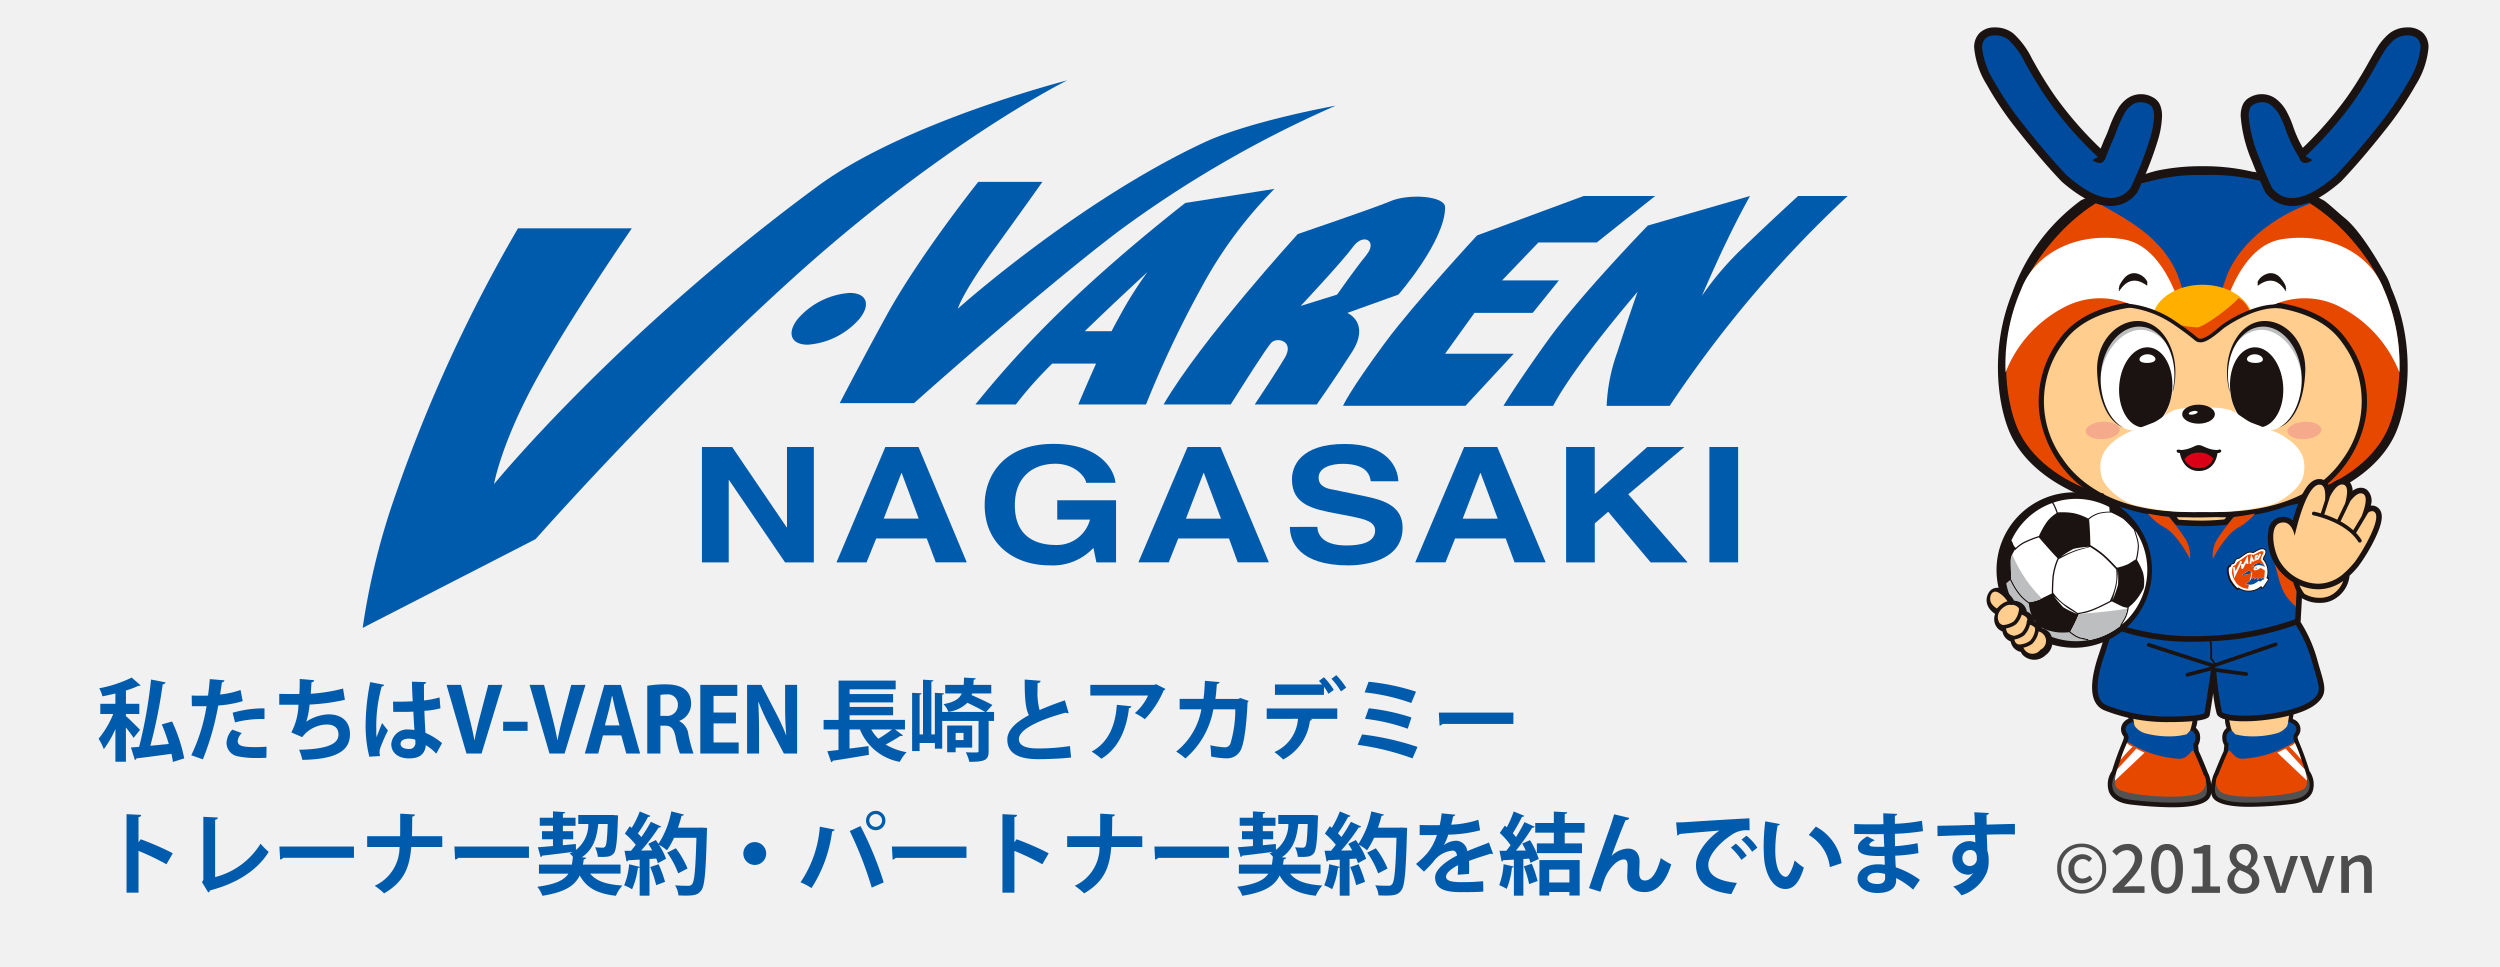 <svg xmlns="http://www.w3.org/2000/svg" xmlns:xlink="http://www.w3.org/1999/xlink" width="336" height="130" viewBox="0 0 336 130">
  <defs>
    <clipPath id="clip-path">
      <rect id="長方形_5826" data-name="長方形 5826" width="199.592" height="73.591" fill="#005bac"/>
    </clipPath>
    <clipPath id="clip-path-2">
      <rect id="長方形_5824" data-name="長方形 5824" width="61.062" height="104.814" fill="none"/>
    </clipPath>
  </defs>
  <g id="V-mini" transform="translate(-625 -6864)">
    <g id="V-faren3" transform="translate(-107 -37)">
      <rect id="長方形_5832" data-name="長方形 5832" width="336" height="130" transform="translate(732 6901)" fill="#f1f1f1"/>
      <g id="グループ_19372" data-name="グループ 19372" transform="translate(780.743 6911.797)">
        <g id="グループ_19362" data-name="グループ 19362" transform="translate(0 0)" clip-path="url(#clip-path)">
          <path id="パス_38192" data-name="パス 38192" d="M36.176,19.891h-15.3a202.911,202.911,0,0,0-16.459,35.8A94.849,94.849,0,0,0,0,73.591L23.247,61.658S39.341,43.412,57.066,27.276C77.939,8.238,94.708,0,94.708,0S72.926,5.562,61.173,14.216C34.125,34.09,17.656,54.265,17.656,54.265s.871-5.111,5.29-13.349S36.176,19.891,36.176,19.891" transform="translate(0 0)" fill="#005bac"/>
          <path id="パス_38193" data-name="パス 38193" d="M67.656,33.492A10.2,10.2,0,0,1,60.7,36.98c-2.282,0-2.857-1.567-1.328-3.488a10.22,10.22,0,0,1,6.945-3.471c2.3,0,2.883,1.547,1.336,3.471" transform="translate(-0.876 -1.45)" fill="#005bac"/>
          <path id="パス_38194" data-name="パス 38194" d="M57.721,51.781h3.608V67.286H57.46L49.936,56.226h-.045V67.286h-3.6V51.781h4.058l7.325,10.79h.047Z" transform="translate(-0.693 -2.501)" fill="#005bac"/>
          <path id="パス_38195" data-name="パス 38195" d="M73.371,55.278h.043L75.7,61.408H71Zm-3.387,8.8h6.8l1.206,3.206H82.16L75.671,51.781H71.213L64.651,67.286h4.038Z" transform="translate(-0.968 -2.501)" fill="#005bac"/>
          <path id="パス_38196" data-name="パス 38196" d="M94.624,58.915h7.9v8.35H99.883l-.4-1.948a7.46,7.46,0,0,1-5.9,2.348c-4.57,0-8.715-2.676-8.715-8.123,0-4.23,2.891-8.231,9.271-8.2,5.783,0,8.091,3.094,8.307,5.228H98.5c0-.6-1.349-2.558-4.134-2.558-2.842,0-5.443,1.616-5.443,5.574,0,4.237,2.838,5.342,5.512,5.342a4.583,4.583,0,0,0,4.588-3.409h-4.4Z" transform="translate(-1.271 -2.48)" fill="#005bac"/>
          <path id="パス_38197" data-name="パス 38197" d="M114.591,55.278h.054l2.3,6.131h-4.712Zm-3.394,8.8h6.825l1.17,3.206h4.185l-6.5-15.505h-4.427l-6.608,15.505h4.077Z" transform="translate(-1.585 -2.501)" fill="#005bac"/>
          <path id="パス_38198" data-name="パス 38198" d="M130.206,62.494c.017.863.537,2.5,3.911,2.5,1.809,0,3.849-.352,3.849-2.008,0-1.209-1.379-1.529-3.328-1.925l-2-.383c-2.977-.576-5.848-1.141-5.848-4.565,0-1.725,1.088-4.761,7.088-4.761,5.655,0,7.163,3.105,7.206,5.013h-3.706c-.1-.7-.419-2.343-3.784-2.343-1.474,0-3.221.463-3.221,1.861,0,1.221,1.193,1.486,1.967,1.611l4.5.934c2.51.528,4.82,1.394,4.82,4.178,0,4.666-5.643,5.066-7.257,5.066-6.738,0-7.891-3.261-7.891-5.172Z" transform="translate(-1.894 -2.48)" fill="#005bac"/>
          <path id="パス_38199" data-name="パス 38199" d="M152.354,55.278h.043l2.3,6.131h-4.7Zm-3.387,8.8h6.809l1.185,3.206h4.179l-6.5-15.505h-4.451l-6.576,15.505h4.064Z" transform="translate(-2.15 -2.501)" fill="#005bac"/>
          <path id="パス_38200" data-name="パス 38200" d="M168.055,67.286H164.2V51.781h3.85V58.1l7.051-6.317h4.986l-7.532,6.354,7.977,9.152h-4.971l-5.706-6.806-1.8,1.565Z" transform="translate(-2.458 -2.501)" fill="#005bac"/>
          <rect id="長方形_5825" data-name="長方形 5825" width="3.86" height="15.505" transform="translate(181.001 49.28)" fill="#005bac"/>
          <path id="パス_38201" data-name="パス 38201" d="M92.333,13.817H83.712s-7.9,9.9-12.345,17.987c-3.326,6.054-6.274,11.752-6.274,11.752h9.983s16.271-14.548,27.259-22.93A150.689,150.689,0,0,1,131.749,3.577S120.273,5.636,114.111,8.5C97.043,16.458,80.957,30.869,80.957,30.869s.609-2.1,4.723-7.779,6.653-9.272,6.653-9.272" transform="translate(-0.974 -0.173)" fill="#005bac"/>
          <path id="パス_38202" data-name="パス 38202" d="M111.818,17.221s-8.606,6.634-16.059,13.842A138.613,138.613,0,0,0,83.6,44.307h5.433a52.284,52.284,0,0,1,4.892-5.492h5.893c-1.033,2.3-1.933,4.4-2.382,5.492h9.093a141.756,141.756,0,0,1,7.457-15.732A57.3,57.3,0,0,1,123.79,15.33Zm-9,15.538c-.3.516-.6,1.093-.918,1.7H98.3c4.335-4.209,8.43-7.95,8.43-7.95a50.406,50.406,0,0,0-3.911,6.248" transform="translate(-1.251 -0.74)" fill="#005bac"/>
          <path id="パス_38203" data-name="パス 38203" d="M147.111,17.836c0-1.5-4.894-1.887-7.455-.758-1.5.678-12.341,4.373-12.341,4.373s-12.949,14.191-18.039,22.907h9.019c1.413-2.23,4.861-7.731,5.5-8.337.775-.759,3.121-.17,1.763,2.086-1.035,1.716-3.061,4.83-4.029,6.251h8.335s2.152-3.03,4.71-7.006-.6-5.3-.6-5.3l6.869-2.465s6.274-7.188,6.274-11.747m-10.582,6.441c-1.566,1.907-3.931,5.306-3.931,5.306L127.7,31.116s5.692-6.066,7.055-7.968c1.384-1.9,3.341-.754,1.769,1.129" transform="translate(-1.636 -0.793)" fill="#005bac"/>
          <path id="パス_38204" data-name="パス 38204" d="M167.868,22.58l7.846-6.249h-9.607l-14.327,5.3s-8.405,9.083-12.342,14.383c-4.922,6.676-5.674,8.52-5.674,8.52h16.453l6.482-7h-9.221l3.952-5.494h7.827l3.51-4.358h-7.635l4.895-5.106Z" transform="translate(-2.003 -0.789)" fill="#005bac"/>
          <path id="パス_38205" data-name="パス 38205" d="M195.255,16.332s-3.925,3.589-7.45,6.995a40.609,40.609,0,0,0-5.49,6.44s1.957-4.545,3.536-7.757c1.55-3.23,2.942-5.678,2.942-5.678l-13.741,3.977s-9.2,9.471-13.517,15.539c-4.33,6.044-5.881,8.69-5.881,8.69h6.671c3.1-5.8,11.357-15.329,11.357-15.329s-.961,2.65-2.738,8.14a24.178,24.178,0,0,0-1.424,7.189h8.472a160.917,160.917,0,0,1,11.58-15.329,155.026,155.026,0,0,1,12.349-12.877Z" transform="translate(-2.33 -0.789)" fill="#005bac"/>
        </g>
      </g>
      <g id="グループ_19373" data-name="グループ 19373" transform="translate(997.328 6904.686)">
        <g id="グループ_19360" data-name="グループ 19360" clip-path="url(#clip-path-2)">
          <path id="パス_38103" data-name="パス 38103" d="M92.183,405.365a3.143,3.143,0,0,0-.294-.817c-.671-1.686-1.035-2.511-1.242-2.928-.007-.06-.014-.124-.022-.2-.019-.163-.046-.4-.06-.566a2.127,2.127,0,0,0,.186-1.661,1.827,1.827,0,0,0-.49-.7,3.152,3.152,0,0,0-.024-2.312,1.131,1.131,0,0,0-.977-.461,4.89,4.89,0,0,0-.772.091,9.3,9.3,0,0,1-1.633.158h0a11.9,11.9,0,0,1-4.807-1.188.624.624,0,0,0-.887.073c-.2.228-.255.3.06,2.418l0,0a1.6,1.6,0,0,0-1.012,1.247,1.575,1.575,0,0,0,.357,1.142.231.231,0,0,1,.016.051.762.762,0,0,1,.009.1c-.027.087-.054.188-.078.3,0,.009-.01.017-.014.026l-.118.3a39.986,39.986,0,0,0-1.39,3.848,3.15,3.15,0,0,0-.39,2.854c.414.929,1.395,1.489,2.915,1.664a49.739,49.739,0,0,0,5.555.371c2.415,0,3.962-.307,4.731-.939.827-.679.594-2.094.383-2.873" transform="translate(-60.467 -304.361)" fill="#1a1311"/>
          <path id="パス_38104" data-name="パス 38104" d="M93.553,435.345s.725,2.021-.044,2.653c-1.4,1.148-6.342.831-9.818.43S81.1,435.6,81.665,434.8a2.981,2.981,0,0,1,1.83-.958Z" transform="translate(-62.572 -334.606)" fill="#535252"/>
          <path id="パス_38105" data-name="パス 38105" d="M100.6,398.668c.585.813-1.109,4.741-1.109,4.741l-6.094-.78s-.1.48-.582-2.638-.278-2.575-.278-2.575c5.587,2.53,7.478.439,8.063,1.252" transform="translate(-71.34 -306.483)" fill="#ffcd8e"/>
          <path id="パス_38106" data-name="パス 38106" d="M98.232,412.168c.039-.164-.2-1.62-.114-1.659.3-.138.306-.932.217-1.168-.063-.168-.272-.522-.531-.545s-.471.4-.607.49a9.121,9.121,0,0,1-1.295.237,12.37,12.37,0,0,1-4.389-.4,2.693,2.693,0,0,1-1.371-1.047c-.07-.182-.017-.762-.171-.526s-.9.29-.974.966a.972.972,0,0,0,.252.711.849.849,0,0,1,.118.312,1.26,1.26,0,0,1,.012.314,1.909,1.909,0,0,0-.1.9,6.323,6.323,0,0,0,.382.624,9.208,9.208,0,0,0,.725.746,4.661,4.661,0,0,0,1.752,1.292c.766.164,5.509,1.243,6.1-1.249" transform="translate(-68.635 -314.286)" fill="#004b9e"/>
          <path id="パス_38107" data-name="パス 38107" d="M84.4,419.721A14.1,14.1,0,0,0,91.32,422c1.284.047,1.644-1.333,1.925-1.046.206.212,1.4,3.212,1.4,3.212a1.694,1.694,0,0,1-1.107,2.624c-2.408.69-9.643.15-10.54-.84-.758-.837.054-2.809,1.4-6.23" transform="translate(-63.788 -323.713)" fill="#e64800"/>
          <path id="パス_38108" data-name="パス 38108" d="M82.714,428.049a5.646,5.646,0,0,1,.315-1.54s2.211-2.364,2.549-2.771c.246.128,1.044.53,1.12.536-.368.369-3.985,3.776-3.985,3.776" transform="translate(-63.794 -326.812)" fill="#fff"/>
          <path id="パス_38109" data-name="パス 38109" d="M85.931,422.653a15.266,15.266,0,0,1,.9-2.325c.053.211.684.514.761.52a16.931,16.931,0,0,0-1.662,1.8" transform="translate(-66.275 -324.181)" fill="#fff"/>
          <path id="パス_38110" data-name="パス 38110" d="M152.285,404.537a39.817,39.817,0,0,0-1.391-3.852l-.136-.345c-.024-.1-.051-.2-.077-.287a.845.845,0,0,1,.01-.126.3.3,0,0,1,.022-.07,1.426,1.426,0,0,0-.628-2.3l-.044-.022c.318-2.135.259-2.205.081-2.413l-.173-.2h-.258a.577.577,0,0,0-.373.138,11.972,11.972,0,0,1-4.841,1.2,9.364,9.364,0,0,1-1.643-.159,4.856,4.856,0,0,0-.761-.09,1.072,1.072,0,0,0-.926.435,3.146,3.146,0,0,0-.006,2.3,1.684,1.684,0,0,0-.5.7,2.08,2.08,0,0,0,.192,1.618c-.013.169-.043.422-.062.594l-.024.209c-.2.41-.569,1.233-1.246,2.935l-.008.017-.023,0-.061.17a3.121,3.121,0,0,0-.2.616c-.207.766-.438,2.151.362,2.809.757.622,2.292.925,4.692.925h0a49.726,49.726,0,0,0,5.547-.37c1.5-.173,2.461-.721,2.865-1.628a3.089,3.089,0,0,0-.391-2.8" transform="translate(-107.213 -304.586)" fill="#1a1311"/>
          <path id="パス_38111" data-name="パス 38111" d="M141.786,435.345s-.726,2.021.044,2.653c1.4,1.148,6.342.831,9.818.43s2.593-2.829,2.026-3.627a2.98,2.98,0,0,0-1.83-.958Z" transform="translate(-109.114 -334.606)" fill="#535252"/>
          <path id="パス_38112" data-name="パス 38112" d="M149.928,398.668c-.585.813,1.109,4.741,1.109,4.741l6.094-.78s.1.48.582-2.638.278-2.575.278-2.575c-5.587,2.53-7.478.439-8.063,1.252" transform="translate(-115.538 -306.483)" fill="#ffcd8e"/>
          <path id="パス_38113" data-name="パス 38113" d="M148.367,412.168c-.039-.164.2-1.62.114-1.659-.3-.138-.306-.932-.217-1.168.063-.168.272-.522.532-.545s.471.4.607.49a9.122,9.122,0,0,0,1.295.237,12.371,12.371,0,0,0,4.389-.4,2.694,2.694,0,0,0,1.371-1.047c.069-.182.017-.762.171-.526s.9.29.975.966a.972.972,0,0,1-.252.711.852.852,0,0,0-.118.312,1.274,1.274,0,0,0-.012.314,1.911,1.911,0,0,1,.1.9,6.362,6.362,0,0,1-.382.624,9.211,9.211,0,0,1-.724.746,4.663,4.663,0,0,1-1.752,1.292c-.767.164-5.509,1.243-6.1-1.249" transform="translate(-114.312 -314.286)" fill="#004b9e"/>
          <path id="パス_38114" data-name="パス 38114" d="M152.637,419.721A14.1,14.1,0,0,1,145.717,422c-1.284.047-1.644-1.333-1.925-1.046-.207.212-1.4,3.212-1.4,3.212a1.694,1.694,0,0,0,1.107,2.624c2.408.69,9.643.15,10.54-.84.758-.837-.054-2.809-1.4-6.23" transform="translate(-109.597 -323.713)" fill="#e64800"/>
          <path id="パス_38115" data-name="パス 38115" d="M182.122,428.049a5.649,5.649,0,0,0-.315-1.54s-2.211-2.364-2.55-2.771c-.245.128-1.043.53-1.12.536.368.369,3.985,3.776,3.985,3.776" transform="translate(-137.39 -326.812)" fill="#fff"/>
          <path id="パス_38116" data-name="パス 38116" d="M186.736,422.653a15.246,15.246,0,0,0-.9-2.325c-.053.211-.683.514-.761.52a16.906,16.906,0,0,1,1.663,1.8" transform="translate(-142.739 -324.181)" fill="#fff"/>
          <path id="パス_38117" data-name="パス 38117" d="M100.4,297.206a18.647,18.647,0,0,0-2.342-5.133c.085-.035.129-.054.129-.054l.924-16.838-27.288.06L73,292.476l.063.028s-.7,2.382-1.209,3.9-2.076,6.13.415,7.253a22.913,22.913,0,0,0,9.231,1.563c3.273-.049,4.4-.366,4.469-.635s.879-5.69.879-5.69.513,4.86.782,5.47,2.247.855,4.689.708,6.32-.794,8.01-2.149,1-2.3.073-5.714" transform="translate(-54.679 -212.235)" fill="#004b9e"/>
          <path id="パス_38118" data-name="パス 38118" d="M114.789,285.084l1.043,1.31s1.642.134,3.295.134,3.239-.179,3.239-.179l.946-1.176" transform="translate(-88.532 -219.873)" fill="#ffcd8e"/>
          <path id="パス_38119" data-name="パス 38119" d="M117.862,285.64c-1.649,0-3.309-.134-3.325-.135a.375.375,0,0,1-.263-.14l-1.043-1.31a.375.375,0,0,1,.587-.467l.941,1.182c.451.033,1.782.121,3.1.121s2.611-.117,3.044-.16l.848-1.055a.375.375,0,1,1,.584.47l-.946,1.176a.376.376,0,0,1-.25.138c-.066.007-1.626.181-3.281.181" transform="translate(-87.268 -218.61)" fill="#1a1311"/>
          <path id="パス_38120" data-name="パス 38120" d="M66.81,97.889a8.39,8.39,0,0,0-.711-1.695c-.98-1.739-3.379-5.934-5.509-7.674-.923-.754-1.783-1.587-2.73-2.319a44.864,44.864,0,0,0-9.442-3.911.352.352,0,0,1-.189.005,28.348,28.348,0,0,0-6.78-.755l-.171,0v0l-.326,0h-.007v0a29.373,29.373,0,0,0-5.481.57c-3.162.708-10.349,4.019-10.349,4.019a27,27,0,0,0-2.807,2.384,26.021,26.021,0,0,0-6.456,10.144c-3.149,7.842-1.8,15.737-.031,19.269,2.232,4.449,7.01,7.151,10.939,8.458.18.06.369.117.564.172A57.137,57.137,0,0,0,37.935,128.6c5.313.529,10.876-.449,15.788-1.59a20.2,20.2,0,0,0,2.314-.556h0l.173.017c.242-.1.479-.207.713-.322,3.782-1.385,8.14-4.026,10.243-8.215,1.831-3.648,3.207-11.953-.357-20.045" transform="translate(-10.766 -62.888)" fill="#1a1311"/>
          <path id="パス_38121" data-name="パス 38121" d="M66.538,97.735c-6.965-9.108-14.787-9.965-21.324-10.072-6.536.107-14.358.964-21.323,10.072s-5.465,20.049-3.322,24.329,6.729,6.88,10.5,8.137c4.5,1.5,14.144,1.5,14.144,1.5s9.644,0,14.144-1.5c3.772-1.257,8.358-3.857,10.5-8.137s3.643-15.221-3.321-24.329" transform="translate(-14.484 -67.611)" fill="#e64800"/>
          <path id="パス_38122" data-name="パス 38122" d="M63.04,190.271c-.647,0-1.316-.017-1.989-.05-.673.033-1.342.05-1.989.05-10.619,0-15.252-4.5-17.068-7.189-2.493-3.684-4.516-9.461,0-16.062,2.942-4.3,8.935-5.2,13.444-5.2a34.463,34.463,0,0,1,5.612.448,34.45,34.45,0,0,1,5.612-.448c4.509,0,10.5.9,13.444,5.2,4.517,6.6,2.494,12.378,0,16.062-1.816,2.685-6.45,7.189-17.068,7.189" transform="translate(-30.32 -124.803)" fill="#ffcd8e"/>
          <path id="パス_38123" data-name="パス 38123" d="M65.512,160.977c4.42,0,10.3.874,13.151,5.049a13.135,13.135,0,0,1,0,15.663c-1.582,2.338-5.951,7.033-16.775,7.033q-.961,0-1.989-.051c-.687.035-1.348.051-1.989.051-10.822,0-15.193-4.7-16.775-7.033a13.134,13.134,0,0,1,0-15.663c2.857-4.175,8.732-5.049,13.152-5.049a33.934,33.934,0,0,1,5.612.454,33.9,33.9,0,0,1,5.613-.454m0-.708a35.117,35.117,0,0,0-5.613.443,35.128,35.128,0,0,0-5.612-.443c-4.594,0-10.706.929-13.736,5.357a13.888,13.888,0,0,0-2.587,10.1,15.436,15.436,0,0,0,2.585,6.359,14.986,14.986,0,0,0,5.166,4.616,24.977,24.977,0,0,0,12.2,2.729c.648,0,1.316-.016,1.989-.05.673.034,1.342.05,1.989.05a24.983,24.983,0,0,0,12.2-2.728,14.988,14.988,0,0,0,5.165-4.616,15.436,15.436,0,0,0,2.585-6.359,13.889,13.889,0,0,0-2.588-10.1c-3.03-4.428-9.142-5.357-13.736-5.357" transform="translate(-29.168 -123.609)" fill="#1a1311"/>
          <path id="パス_38124" data-name="パス 38124" d="M186.253,231.664c-1.262.074-2.255.655-2.218,1.3s1.092,1.105,2.355,1.031,2.255-.656,2.217-1.3-1.091-1.106-2.354-1.031" transform="translate(-141.937 -178.667)" fill="#f5ab8b"/>
          <path id="パス_38125" data-name="パス 38125" d="M67.749,231.664c-1.263.074-2.255.655-2.218,1.3s1.092,1.105,2.355,1.031,2.255-.656,2.217-1.3-1.091-1.106-2.354-1.031" transform="translate(-50.54 -178.667)" fill="#f5ab8b"/>
          <path id="パス_38126" data-name="パス 38126" d="M77.993,87.816c-.043.029-4.094.88-6.349,2.623-.275.077,1.2.4.862.41,3.611,2.017,8.216,4.495,10.144,9.508a19.442,19.442,0,0,1,1.057,4.084,9.329,9.329,0,0,1,2.164-.253,9.17,9.17,0,0,1,2.219.273,19.444,19.444,0,0,1,1.06-4.1c1.932-5.024,7.3-8.45,11.269-9.792a26.781,26.781,0,0,0-5.948-2.853,27.955,27.955,0,0,0-8.445-.989,24.768,24.768,0,0,0-8.033,1.093" transform="translate(-55.23 -66.886)" fill="#004b9e"/>
          <path id="パス_38127" data-name="パス 38127" d="M163.5,24a4.394,4.394,0,0,1-3.526-1.763l-.078-.1-.053-.114c-.446-.954-1.106-2.424-1.714-4.01a18.884,18.884,0,0,1-1.53-6.1,3.782,3.782,0,0,1,.23-1.395,2.057,2.057,0,0,1,1-1.122,3.227,3.227,0,0,1,3.4.121,5.291,5.291,0,0,1,1.609,1.907,12.918,12.918,0,0,1,.877,2.089,15.911,15.911,0,0,0,1.235,2.672,49.835,49.835,0,0,0,5.926-6.81,51.722,51.722,0,0,0,2.947-4.733c.359-.633.7-1.231,1.023-1.751a7.73,7.73,0,0,1,1.7-2.055A3.868,3.868,0,0,1,179.01,0h.044a2.828,2.828,0,0,1,2.073.762,2.688,2.688,0,0,1,.715,1.961,11.314,11.314,0,0,1-1.7,4.982,45.054,45.054,0,0,1-4.113,6.072c-2.141,2.712-4.19,5.1-5.923,6.911l-.071.067-.123.107C167.445,22.975,165.347,24,163.5,24M161.731,21a2.2,2.2,0,0,0,1.769.859c.89,0,2.483-.456,5.021-2.627l.071-.061c1.68-1.757,3.669-4.08,5.754-6.721a42.885,42.885,0,0,0,3.915-5.771,9.087,9.087,0,0,0,1.432-3.95.748.748,0,0,0-.1-.456.918.918,0,0,0-.562-.123H179a1.7,1.7,0,0,0-1.14.384,5.812,5.812,0,0,0-1.2,1.5c-.3.481-.614,1.033-.977,1.673a53.584,53.584,0,0,1-3.065,4.919,51.692,51.692,0,0,1-5.523,6.464l.993.6-1.173.966a2.822,2.822,0,0,1-1.64.639,1.869,1.869,0,0,1-1.772-1.313l-.008-.02a19.27,19.27,0,0,1-1.823-3.76,10.894,10.894,0,0,0-.726-1.744,3.284,3.284,0,0,0-.924-1.152,1.077,1.077,0,0,0-1.188,0l-.008.019a1.687,1.687,0,0,0-.078.6,17.6,17.6,0,0,0,1.388,5.332c.559,1.462,1.167,2.825,1.6,3.747" transform="translate(-120.779)" fill="#1a1311"/>
          <path id="パス_38128" data-name="パス 38128" d="M169.852,21.442s-1.246,1.026-1.728-.231l-.045-.116a18.564,18.564,0,0,1-1.77-3.619,12.078,12.078,0,0,0-.8-1.917,4.293,4.293,0,0,0-1.265-1.529,2,2,0,0,0-1.137-.362,2.628,2.628,0,0,0-1.177.31,1,1,0,0,0-.48.56,2.744,2.744,0,0,0-.154,1,18.767,18.767,0,0,0,1.459,5.715c.6,1.578,1.26,3.035,1.683,3.939,1.448,1.826,3.992,2.246,8.4-1.528l.114-.1c1.739-1.816,3.754-4.172,5.856-6.834a43.923,43.923,0,0,0,4.014-5.922,10.588,10.588,0,0,0,1.564-4.466,1.653,1.653,0,0,0-.406-1.208,1.792,1.792,0,0,0-1.315-.442h-.035a2.784,2.784,0,0,0-1.81.613,6.841,6.841,0,0,0-1.452,1.78c-.971,1.554-2.06,3.8-4.006,6.538a50.851,50.851,0,0,1-6.43,7.314c.147.076.557.289.919.506" transform="translate(-124.399 -3.618)" fill="#004b9e"/>
          <path id="パス_38129" data-name="パス 38129" d="M18.34,24c-1.845,0-3.944-1.028-6.417-3.142l-.127-.11-.067-.065c-1.736-1.812-3.782-4.2-5.919-6.908A44.925,44.925,0,0,1,1.695,7.7,11.312,11.312,0,0,1,0,2.723,2.684,2.684,0,0,1,.714.762,2.828,2.828,0,0,1,2.784,0h.038A3.871,3.871,0,0,1,5.3.842,11.41,11.41,0,0,1,7.786,4.228l.246.433a51.666,51.666,0,0,0,2.94,4.72A49.53,49.53,0,0,0,17,16.285c.161-.4.336-.832.485-1.2l.027-.06a13.052,13.052,0,0,0,.626-1.511l.087-.232a16.27,16.27,0,0,1,1.219-2.557,4.629,4.629,0,0,1,1.177-1.205,3.228,3.228,0,0,1,3.4-.124,2.061,2.061,0,0,1,1,1.122,3.784,3.784,0,0,1,.23,1.4,12.65,12.65,0,0,1-.6,3.381A45.789,45.789,0,0,1,22.7,20.485c-.226.517-.462,1.037-.7,1.546l-.054.114-.078.1A4.393,4.393,0,0,1,18.34,24m-5.1-4.838.071.062c2.542,2.174,4.135,2.63,5.025,2.63A2.2,2.2,0,0,0,20.108,21c.212-.454.42-.916.621-1.375A43.713,43.713,0,0,0,22.577,14.7a10.814,10.814,0,0,0,.516-2.78,1.7,1.7,0,0,0-.078-.6l-.008-.019a1.553,1.553,0,0,0-.652-.174.929.929,0,0,0-.537.178,2.52,2.52,0,0,0-.618.653,18.152,18.152,0,0,0-1,2.148l-.036.1a15.073,15.073,0,0,1-.713,1.732c-.383.938-.674,1.664-.821,2.047a1.869,1.869,0,0,1-1.772,1.314,2.821,2.821,0,0,1-1.641-.64l-1.175-.967.809-.484a51.515,51.515,0,0,1-5.633-6.574A53.491,53.491,0,0,1,6.165,5.721L5.92,5.29A10.3,10.3,0,0,0,3.976,2.531a1.724,1.724,0,0,0-1.149-.384H2.8a.914.914,0,0,0-.558.123.747.747,0,0,0-.1.455,9.083,9.083,0,0,0,1.432,3.95,42.8,42.8,0,0,0,3.915,5.772c2.081,2.636,4.069,4.958,5.751,6.717" transform="translate(0)" fill="#1a1311"/>
          <path id="パス_38130" data-name="パス 38130" d="M13.717,13.623a56.381,56.381,0,0,1-3.244-5.245A10.63,10.63,0,0,0,8.258,5.305a2.781,2.781,0,0,0-1.81-.613H6.414A1.794,1.794,0,0,0,5.1,5.134a1.656,1.656,0,0,0-.405,1.209,10.587,10.587,0,0,0,1.563,4.466,43.887,43.887,0,0,0,4.015,5.922c2.1,2.66,4.114,5.016,5.852,6.831l.118.1c4.41,3.772,6.953,3.354,8.4,1.532.191-.408.429-.927.689-1.521a44.253,44.253,0,0,0,1.9-5.055,11.8,11.8,0,0,0,.559-3.081,2.759,2.759,0,0,0-.153-1,1.007,1.007,0,0,0-.481-.56,2.631,2.631,0,0,0-1.177-.31,1.993,1.993,0,0,0-1.137.362,3.574,3.574,0,0,0-.9.93A18.135,18.135,0,0,0,22.8,17.4l-.027.08a14.14,14.14,0,0,1-.677,1.637c-.339.831-.67,1.65-.842,2.1-.483,1.256-1.728.23-1.728.23.256-.153.535-.3.729-.407a50.757,50.757,0,0,1-6.536-7.413" transform="translate(-3.62 -3.619)" fill="#004b9e"/>
          <path id="パス_38131" data-name="パス 38131" d="M27.413,223.943h0l.01-.018-.01.018" transform="translate(-21.143 -172.704)" fill="#fff"/>
          <path id="パス_38132" data-name="パス 38132" d="M154.357,123.8c6.249-1,11.852,1.854,13.695,6.667a25.372,25.372,0,0,1,2.128,11.223,16.76,16.76,0,0,0-7.943-8.786,10.32,10.32,0,0,0-9.56,0,21.264,21.264,0,0,0-2.5.541c-.785,0-1.367.522-2.068.762-.6-1.116-.151-.3-1.556-.89.881-2.967,3.178-8.776,7.8-9.516" transform="translate(-113.029 -95.329)" fill="#fff"/>
          <path id="パス_38133" data-name="パス 38133" d="M166.611,146.075c-.025.01-.045,0-.054-.025a.364.364,0,0,1,.013-.238l-.016.012.014-.027s-.008-.006-.011-.014a.364.364,0,0,1,.013-.238l-.016.011s.014-.029.042-.076a2.083,2.083,0,0,1,1.137-.946,1.54,1.54,0,0,1,1.387.112c.566.257,1.339,1.572,1.19,1.631.086.186.1.3.007.256,0,0,0,.009-.007.011.095.2.106.325-.024.24-1-1.534-2.243-1.77-3.68-.7Z" transform="translate(-128.448 -111.39)" fill="#1a1311"/>
          <path id="パス_38134" data-name="パス 38134" d="M34.269,123.8c-6.249-1-11.852,1.854-13.695,6.667a25.376,25.376,0,0,0-2.128,11.223,16.763,16.763,0,0,1,7.943-8.786,10.32,10.32,0,0,1,9.56,0,16.868,16.868,0,0,1,2.249.4,23.39,23.39,0,0,1,2.319.908c.6-1.116.151-.3,1.557-.89-.882-2.967-3.178-8.776-7.805-9.516" transform="translate(-14.227 -95.329)" fill="#fff"/>
          <path id="パス_38135" data-name="パス 38135" d="M88.738,146.075c.025.01.045,0,.054-.025a.364.364,0,0,0-.013-.238l.016.012-.014-.027s.008-.006.011-.014a.364.364,0,0,0-.013-.238l.016.011s-.014-.029-.042-.076a2.083,2.083,0,0,0-1.137-.946,1.54,1.54,0,0,0-1.387.112c-.566.257-1.339,1.572-1.19,1.631-.086.186-.1.3-.007.256,0,0,0,.009.007.011-.095.2-.106.325.024.24,1-1.534,2.243-1.77,3.68-.7Z" transform="translate(-65.532 -111.39)" fill="#1a1311"/>
          <path id="パス_38136" data-name="パス 38136" d="M118.711,154.621c-.855-1.981-3.419-3.42-6.449-3.42-3.079,0-5.678,1.486-6.49,3.516l.035.014a22.338,22.338,0,0,1,4.553,3.021,3.039,3.039,0,0,0,1.369.9,1.6,1.6,0,0,0,1.321-.275,6.066,6.066,0,0,0,.844-.723,26.416,26.416,0,0,1,4.831-2.921Z" transform="translate(-81.578 -116.615)" fill="#ffaf00"/>
          <path id="パス_38137" data-name="パス 38137" d="M130.64,160.737l-.013-.111a3.242,3.242,0,0,0-1.431-1.639c-.936,1.123-4.693,3.938-5.571,3.946a12.126,12.126,0,0,1-2.2-.291,8.835,8.835,0,0,0,2.383,1.79,1.364,1.364,0,0,0,1.245-.337c.211-.226.921-.544,1.167-.79a22.55,22.55,0,0,1,4.415-2.566" transform="translate(-93.654 -122.619)" fill="#e64800"/>
          <path id="パス_38138" data-name="パス 38138" d="M153.614,189.578h0a4.305,4.305,0,0,1-3.812-2.895,28.834,28.834,0,0,1-.891-3.412c-.319-5.086,1.9-7.368,4.617-7.606s5.372,3.672,5.479,7.186c.106,3.436-2.132,6.545-4.37,6.773a3.614,3.614,0,0,1-.727-.006c-.058.04-.383-.021-.293-.04" transform="translate(-114.823 -135.475)" fill="#fff"/>
          <path id="パス_38139" data-name="パス 38139" d="M156.159,175.636q-.169,0-.34.015a4.716,4.716,0,0,0-3.766,2.985,4.569,4.569,0,0,1,3.534-2.52q.148-.013.295-.013c2.617,0,5.123,3.012,5.418,6.388.011-.054.022-.108.031-.162v-.047q0-.356-.031-.721c-.294-3.355-2.558-5.925-5.14-5.924" transform="translate(-117.272 -135.461)" fill="#bdbebf"/>
          <path id="パス_38140" data-name="パス 38140" d="M157.453,193.009c.243,2.974-1.151,5.533-3.115,5.716s-3.753-2.079-4-5.052,1.151-5.534,3.115-5.717,3.753,2.078,4,5.053" transform="translate(-115.931 -144.955)" fill="#1a1311"/>
          <path id="パス_38141" data-name="パス 38141" d="M159.066,179.234c.138-4.009-2.78-7-5.834-6.72-2.9.265-4.979,3.718-4.653,7.7a9.4,9.4,0,0,0,.355,1.91c-.016-.121-.029-.243-.039-.366,0-.005,0-.011,0-.016a9.187,9.187,0,0,1-.187-1.241c-.307-3.739,1.65-6.978,4.37-7.232s5.173,2.572,5.48,6.311c.254,3.1-1.05,6.257-3.055,7.252,2.31-.869,3.445-4.127,3.564-7.6" transform="translate(-114.567 -133.039)" fill="#1a1311"/>
          <path id="パス_38142" data-name="パス 38142" d="M162.415,192.78c-.043.314-.5.448-1.049.44s-1.04-.151-1.093-.469.429-.708,1.071-.7,1.112.411,1.07.725" transform="translate(-123.609 -148.124)" fill="#fff"/>
          <path id="パス_38143" data-name="パス 38143" d="M78.941,189.578h0a4.305,4.305,0,0,0,3.812-2.895,28.836,28.836,0,0,0,.891-3.412c.319-5.086-1.9-7.368-4.617-7.606s-5.173,3.684-5.48,7.186,2.469,6.773,4.37,6.773a7.267,7.267,0,0,0,.728-.006c.058.04.383-.021.293-.04" transform="translate(-56.708 -135.475)" fill="#fff"/>
          <path id="パス_38144" data-name="パス 38144" d="M79.341,175.636c.113,0,.226,0,.34.015a4.716,4.716,0,0,1,3.766,2.985,4.569,4.569,0,0,0-3.534-2.52q-.147-.013-.294-.013c-2.617,0-5.123,3.012-5.418,6.388-.011-.054-.021-.108-.031-.162v-.047c0-.237.01-.478.031-.721.294-3.355,2.558-5.925,5.14-5.924" transform="translate(-57.204 -135.461)" fill="#bdbebf"/>
          <path id="パス_38145" data-name="パス 38145" d="M85.165,193.009c-.244,2.974,1.151,5.533,3.114,5.716s3.753-2.079,4-5.052-1.151-5.534-3.115-5.717-3.753,2.078-4,5.053" transform="translate(-65.663 -144.955)" fill="#1a1311"/>
          <path id="パス_38146" data-name="パス 38146" d="M72.227,179.234c-.138-4.009,2.779-7,5.834-6.72,2.9.265,4.979,3.718,4.653,7.7a9.382,9.382,0,0,1-.355,1.91c.016-.121.029-.243.039-.366,0-.005,0-.011,0-.016a9.184,9.184,0,0,0,.187-1.241c.306-3.739-1.65-6.978-4.37-7.232s-5.173,2.572-5.48,6.311c-.254,3.1,1.05,6.257,3.055,7.252-2.31-.869-3.445-4.127-3.564-7.6" transform="translate(-55.702 -133.039)" fill="#1a1311"/>
          <path id="パス_38147" data-name="パス 38147" d="M97.123,192.78c.042.314.5.448,1.049.44s1.04-.151,1.093-.469-.429-.708-1.071-.7-1.113.411-1.07.725" transform="translate(-74.905 -148.124)" fill="#fff"/>
          <path id="パス_38148" data-name="パス 38148" d="M99.053,167.477l-.056,0c-.42-.022-.489-.067-.907-.412-.369-.3-1.055-.869-2.66-1.965a13.573,13.573,0,0,0-6.245-2.326.25.25,0,0,1,.026-.5,13.82,13.82,0,0,1,6.5,2.413c1.623,1.109,2.32,1.683,2.7,1.992.345.284.345.284.616.3.635.027,1.822-.963,2.463-1.5.169-.142.314-.263.423-.347.836-.639,4.592-2.977,7.7-2.729a.25.25,0,0,1-.04.5c-3.341-.269-7.322,2.6-7.36,2.627-.105.081-.244.2-.406.333-.979.819-2,1.616-2.754,1.616" transform="translate(-68.601 -125.155)" fill="#1a1311"/>
          <path id="パス_38149" data-name="パス 38149" d="M88.628,237.5a33.277,33.277,0,0,0,8.53-1c1.224-.371,3.966-2.135,4.3-4.042s-.023-3.721-3.287-5.5c-.476-.259-3.269-1.288-3.8-1.509-.7-.293-2.131-1.514-2.93-1.706a9.067,9.067,0,0,0-2.819-.259H87.07a9.071,9.071,0,0,0-2.819.259c-.8.192-2.226,1.413-2.93,1.706-.528.22-3.322,1.249-3.8,1.509-3.263,1.78-3.623,3.593-3.286,5.5s3.078,3.672,4.3,4.042a33.276,33.276,0,0,0,8.53,1Z" transform="translate(-57.178 -172.36)" fill="#fff"/>
          <path id="パス_38150" data-name="パス 38150" d="M126.632,222.924c0,.705-.982,1.278-2.193,1.278s-2.193-.572-2.193-1.278.982-1.278,2.193-1.278,2.193.572,2.193,1.278" transform="translate(-94.283 -170.946)" fill="#1a1311"/>
          <path id="パス_38151" data-name="パス 38151" d="M124.8,246.024a.192.192,0,0,1,.135.248.421.421,0,0,1-.384.217h-.05l-.056,0a3.686,3.686,0,0,1-.285,1,2.346,2.346,0,0,1-1.091,1.165,2.584,2.584,0,0,1-1.157.251,2.342,2.342,0,0,1-1.913-.939,3.33,3.33,0,0,1-.608-1.474h0c-.02,0-.039-.006-.059-.008-.051,0-.1-.011-.151-.02l-.029-.005c-.224-.042-.447-.582.374-.378a.758.758,0,0,0,.272-.019,4.17,4.17,0,0,0,.926-.219c.25-.091.481-.2.79-.336a1.019,1.019,0,0,1,.387-.082h.024a1.06,1.06,0,0,1,.391.081c.311.129.544.242.794.335a4.117,4.117,0,0,0,.923.221,2.022,2.022,0,0,0,.272.019c.31,0,.321-.087.5-.061" transform="translate(-91.736 -189.289)" fill="#1a1311"/>
          <path id="パス_38152" data-name="パス 38152" d="M125.521,249.848a2.346,2.346,0,0,0-1.97.885,2.311,2.311,0,0,0,.288.458,2.007,2.007,0,0,0,1.612.737,2.349,2.349,0,0,0,.994-.2,1.8,1.8,0,0,0,.673-.534,2.21,2.21,0,0,0,.309-.553,2.417,2.417,0,0,0-1.906-.794" transform="translate(-95.29 -192.697)" fill="#dc0017"/>
          <path id="パス_38153" data-name="パス 38153" d="M127.228,225.42h0a.816.816,0,0,0-.612-.042c-.286.06-.51.184-.548.294h0l0,.049c.017.08.152.125.339.125a1.482,1.482,0,0,0,.306-.034c.331-.07.578-.224.553-.344Z" transform="translate(-97.225 -173.799)" fill="#fff"/>
          <path id="パス_38154" data-name="パス 38154" d="M142.284,286.939c-.721.9-1.142,1.529-1.563,2.161a4.344,4.344,0,0,0-.562,2.619s1.684-3.368,3.556-4.3a7.2,7.2,0,0,0,2.122-1.806c-.987.2-1.932.355-2.833.463-.175.2-.339.4-.489.581-.081.1-.158.193-.231.284" transform="translate(-108.083 -220.279)" fill="#e64800"/>
          <path id="パス_38155" data-name="パス 38155" d="M104.159,287.449c1.871.936,3.555,4.3,3.555,4.3a4.346,4.346,0,0,0-.561-2.62c-.421-.631-.842-1.263-1.562-2.16q-.115-.143-.24-.3c-.144-.174-.3-.361-.468-.556-.9-.1-1.84-.252-2.823-.451a7.155,7.155,0,0,0,2.1,1.78" transform="translate(-78.714 -220.325)" fill="#e64800"/>
          <path id="パス_38156" data-name="パス 38156" d="M154.065,309.923l-.075-.069a2.638,2.638,0,0,0-.537-2.375c.01-.039.021-.081.033-.123s.019-.067.028-.092l.011-.03,0-.008h0c.007-.013.03-.048.056-.092a2.091,2.091,0,0,0,.135-.258.911.911,0,0,0,.084-.353.483.483,0,0,0-.321-.468.615.615,0,0,0-.222-.039,1.189,1.189,0,0,0-.435.1,4.791,4.791,0,0,0-.563.29c-.079.045-.15.085-.2.11l-.04.018-.117-.026a1.211,1.211,0,0,0-.269-.032,1.086,1.086,0,0,0-.514.135,6.621,6.621,0,0,0-.686.462c-.109.08-.21.152-.285.2-.037.024-.068.042-.084.051l-.006,0a.727.727,0,0,0-.254.062.54.54,0,0,0-.137.092.378.378,0,0,0-.109.181h0a.658.658,0,0,1-.025.063c-.021.049-.052.112-.081.167s-.043.078-.057.1a.318.318,0,0,1-.037.018,1.135,1.135,0,0,1-.127.044l-.048.013-.012,0h0a.25.25,0,0,0-.174.151c0,.005,0,.009-.005.015s-.033.007-.051.013a.785.785,0,0,0-.291.188.5.5,0,0,0-.127.251,1.214,1.214,0,0,0-.025.264,3.159,3.159,0,0,0,.087.678,3.663,3.663,0,0,0,.232.7,3.808,3.808,0,0,0,.583.848c.2.227.361.378.366.382a.251.251,0,0,0,.3.032l.123-.073a2.6,2.6,0,0,0,2.806-.183l.08.062a.25.25,0,0,0,.366-.067l.672-1.092a.25.25,0,0,0-.044-.315" transform="translate(-114.53 -236.017)" fill="#1a1311"/>
          <path id="パス_38157" data-name="パス 38157" d="M154.654,310.443a2.529,2.529,0,0,0-.495-2.511c.008-.032.019-.073.031-.118s.027-.1.04-.138a.631.631,0,0,1,.031-.085s.021-.036.046-.076a2.117,2.117,0,0,0,.134-.248.821.821,0,0,0,.082-.323.357.357,0,0,0-.242-.351.488.488,0,0,0-.176-.031,1.072,1.072,0,0,0-.388.091,4.686,4.686,0,0,0-.548.283l-.072.041c-.051.028-.1.054-.135.073s-.051.024-.068.029l-.018.005a.852.852,0,0,1-.1-.02,1.254,1.254,0,0,0-.3-.042.957.957,0,0,0-.455.121,6.58,6.58,0,0,0-.67.452c-.11.08-.212.153-.29.2a1.124,1.124,0,0,1-.1.057l-.025.011h0a.6.6,0,0,0-.235.054.307.307,0,0,0-.179.191h0a1.358,1.358,0,0,1-.083.192,1.718,1.718,0,0,1-.112.2.215.215,0,0,1-.05.03,1.1,1.1,0,0,1-.155.058l-.061.017-.023.006-.064.015-.024.061c-.027.069-.05.14-.071.211a.517.517,0,0,0-.215.133c-.174.174-.043,1.044.217,1.609a4.614,4.614,0,0,0,.891,1.152l.13-.078a2.481,2.481,0,0,0,3.026-.2l.215.215.739-1.109Z" transform="translate(-115.372 -236.438)" fill="#fff"/>
          <path id="パス_38158" data-name="パス 38158" d="M160.471,315.167l.08.093s-.02-.016-.064-.045a2.863,2.863,0,0,0-.414-.216.608.608,0,0,0-.245-.034.831.831,0,0,0-.407.013.707.707,0,0,0-.156.075c-.332.08-.627.186-.627.186l.479-.37a.883.883,0,0,1,1.044-.065Zm-1.247.191a.076.076,0,1,0,.076-.076.077.077,0,0,0-.076.076m-1.8.946a12.556,12.556,0,0,0,1.24-.239l-.239-.434s-1.108.652-1,.674m2.827.3-.283.174-.13-.174-.287.286-.062.061-.009-.067-.035-.259-.346.231-.045.03.005-.033.059-.337-.391.3.021-.261s-.059.126-.129.258a2.124,2.124,0,0,1-.131.22.378.378,0,0,1-.037.041,4.435,4.435,0,0,1-.593.437s.177.032.487.055l.165.011a1.338,1.338,0,0,0,.761-.26.805.805,0,0,0,.3-.239l.347.065.223-.213.255-.244.023-.022-.02-.008Z" transform="translate(-121.405 -242.684)" fill="#004b9e"/>
          <path id="パス_38159" data-name="パス 38159" d="M153.8,312.283c-.31-.023-.487-.055-.487-.055a4.435,4.435,0,0,0,.593-.437l.287-1.324a.655.655,0,0,1,.033.261,3.444,3.444,0,0,1-.151.8c.07-.132.13-.258.13-.258l-.021.261.391-.3-.059.337.039,0,.346-.232.035.26.07.005.286-.286.131.174.282-.174.154.057.079-1-.581-.342a1.462,1.462,0,0,1-.7.326c-.362.057-.273-.386.062-.6-.332.08-.627.186-.627.186l.478-.37a.885.885,0,0,1,1.044-.065l.312.364a2.254,2.254,0,0,0-.231-.506l-.277-.367-.046-.048,0-.008h0l.013-.057s.046-.193.09-.333a.824.824,0,0,1,.045-.122c.015-.028.032-.054.057-.1s.053-.087.08-.139a.733.733,0,0,0,.1-.3.184.184,0,0,0,0-.037.144.144,0,0,0-.076-.046,1.114,1.114,0,0,0-.269-.015,2.118,2.118,0,0,0-.376.163c-.207.11-.4.234-.541.293a.361.361,0,0,1-.132.032l-.024,0a2.438,2.438,0,0,0-.371-.062.705.705,0,0,0-.338.092,5.416,5.416,0,0,0-.556.372,4.829,4.829,0,0,1-.506.344l-.046.02c-.127.1-.242.185-.338.26l-.027.058a1.809,1.809,0,0,1-.137.236h0a.36.36,0,0,1-.126.1,1.062,1.062,0,0,1-.136.056l-.065.021a1.156,1.156,0,0,0-.063.1,2.275,2.275,0,0,0-.106.685,2.353,2.353,0,0,0,.034.381,3.686,3.686,0,0,0,.588,1.186c.014.014.026.03.039.044a2.237,2.237,0,0,0,1.494.662Zm-.922-1.273c-.108-.021,1-.674,1-.674l.239.434a12.61,12.61,0,0,1-1.24.239m1.671-1.892.035-.709.37-.185.1.207.166-.345.225.109-.324.672Zm-.015.008-.222.115-.115-.22-.086.468-.246-.046.218-1.184Zm-.884-.771.072,1.147-.25.016-.015-.245-.466.9-.236-.057v-.609h.25v.095Zm-1.828,3.067-.154-1.486.248-.026.063.6.679-1.425.226.107Zm4.124-1.5,0,.008a2.242,2.242,0,0,0-.661-.258.6.6,0,0,1,.245.034,2.863,2.863,0,0,1,.414.216m-.9-1.463-.1.216-.121.053.008-.16Zm.813,2.943-.005.069c-.028.064-.057.127-.09.187l-.159-.011Z" transform="translate(-116.867 -237.392)" fill="#e64800"/>
          <path id="パス_38160" data-name="パス 38160" d="M178.879,315.958c.016.352-.115,2.182-.121,2.212a8.473,8.473,0,0,1-1.294-1.412,6.948,6.948,0,0,1-.9-2.032v0c-.14-.39-.841-3.121-.841-3.121s.156.147.38.379c-.013.022,2.472,2.748,2.46,2.772a11.475,11.475,0,0,1,.312,1.2" transform="translate(-135.531 -240.33)" fill="#e64800"/>
          <path id="パス_38161" data-name="パス 38161" d="M99.934,297.331c-.129-.437-.275-.932-.426-1.49a18.839,18.839,0,0,0-2.219-4.976.38.38,0,0,0,.018-.093l.924-16.838a.375.375,0,0,0-.749-.041l-.877,15.969-.035.633c-.087.035-.2.079-.342.131a39.555,39.555,0,0,1-11.753,2.125,32.935,32.935,0,0,1-10.75-1.236c-.8-.239-1.35-.45-1.625-.562l-.007-.107-1.152-16.9A.375.375,0,1,0,70.2,274l1.175,17.236a.367.367,0,0,0,.019.095c-.177.6-.727,2.445-1.147,3.683-.541,1.6-2.186,6.451.616,7.715a22.852,22.852,0,0,0,8.939,1.6c.151,0,.3,0,.452,0,4.6-.068,4.751-.638,4.825-.911.041-.15.258-1.551.47-2.949a17.923,17.923,0,0,0,.486,2.782c.284.646,1.532.973,3.708.973.428,0,.881-.014,1.346-.042,2.184-.131,6.373-.749,8.222-2.231,1.608-1.29,1.3-2.332.627-4.616m-15.568,5.814c-.165.087-.958.383-4.127.43-.146,0-.294,0-.441,0a22.094,22.094,0,0,1-8.631-1.533c-2.182-.984-.7-5.355-.214-6.791.384-1.133.874-2.765,1.1-3.511a30.511,30.511,0,0,0,10.838,1.792q.787,0,1.622-.034.282-.012.557-.027a10.957,10.957,0,0,1,.06,2.248.126.126,0,0,0,.021.079l.457.679-.038.013-8.61-2.78a.25.25,0,0,0-.154.476l8.39,2.709-3.178.826a.25.25,0,0,0,.126.484l3.1-.807a.251.251,0,0,0,.03.031.368.368,0,0,0-.052.138c-.3,2.016-.756,5.034-.856,5.575m14.472-1.784c-1.49,1.194-4.99,1.9-7.8,2.067-.45.027-.888.041-1.3.041-2.109,0-2.947-.354-3.022-.525a48.25,48.25,0,0,1-.752-5.355l3.964.531.033,0a.25.25,0,0,0,.033-.5l-4.182-.56a.154.154,0,0,0-.028-.118l8.234-2.81a.25.25,0,1,0-.161-.473L85.85,296.4l-.471-.7a10.868,10.868,0,0,0-.06-2.238,38.5,38.5,0,0,0,11.335-2.189,18.2,18.2,0,0,1,2.131,4.767c.154.565.3,1.065.431,1.505.662,2.241.839,2.844-.377,3.818" transform="translate(-53.425 -210.969)" fill="#1a1311"/>
          <path id="パス_38162" data-name="パス 38162" d="M188.308,270.714a.883.883,0,0,0-.578-.218,1.262,1.262,0,0,0-.719.267c.331-1.126.378-2.089-.2-2.482a1.016,1.016,0,0,0-.577-.18,2.339,2.339,0,0,0-1.563,1.017,2.9,2.9,0,0,0-.063-1.649.932.932,0,0,0-.616-.518,1.092,1.092,0,0,0-.277-.036c-.418,0-1.12.272-1.906,1.706a2.546,2.546,0,0,0-.293-1.21.96.96,0,0,0-.612-.446,1.145,1.145,0,0,0-.242-.026c-1.654,0-2.867,3.837-3.415,5.979a1.665,1.665,0,0,0-1.434-.9,1.886,1.886,0,0,0-.621.113,1.56,1.56,0,0,0-.941,1.032,6.691,6.691,0,0,0,.834,4.774,6.5,6.5,0,0,0,2.4,2.259.849.849,0,0,0,.006.166,5.053,5.053,0,0,0,.912,1.868,4.124,4.124,0,0,0,2.311.634h0a3.408,3.408,0,0,0,1.973-.565,3.762,3.762,0,0,0,1.7-2.948,11.42,11.42,0,0,0,1.213-1.286c.046-.057,4.284-6,2.711-7.348" transform="translate(-134.262 -205.859)" fill="#ffcd8e"/>
          <path id="パス_38163" data-name="パス 38163" d="M187.285,269.165a1.253,1.253,0,0,0-.821-.308,1.662,1.662,0,0,0-.173.008,1.985,1.985,0,0,0-.54-2.159,1.384,1.384,0,0,0-.788-.244,1.831,1.831,0,0,0-1.1.412,2.013,2.013,0,0,0-.186-.833,1.316,1.316,0,0,0-.859-.719,1.484,1.484,0,0,0-.372-.048,2.245,2.245,0,0,0-1.7,1.068,1.823,1.823,0,0,0-.183-.4,1.33,1.33,0,0,0-.85-.612,1.528,1.528,0,0,0-.323-.035c-1.158,0-2.135,1.252-3.072,3.942-.2.562-.367,1.121-.51,1.623a1.857,1.857,0,0,0-1.267-.488,2.263,2.263,0,0,0-.746.134,1.9,1.9,0,0,0-1.171,1.264,6.8,6.8,0,0,0,3.258,7.39,5.524,5.524,0,0,0,1,2.035,4.334,4.334,0,0,0,2.562.74,3.707,3.707,0,0,0,2.173-.629,4.127,4.127,0,0,0,1.832-3.021,11.925,11.925,0,0,0,1.174-1.256,23.5,23.5,0,0,0,2.163-3.565c1.137-2.3,1.292-3.629.5-4.3m-3.726-.91c.456-.589.954-1.044,1.4-1.044a.645.645,0,0,1,.368.116c.57.385.209,1.757-.267,2.98l-1.121,1.873a8.915,8.915,0,0,0-1.7-1.194Zm-2.788-.439a.247.247,0,0,0,.01-.091c.46-.9,1.044-1.7,1.663-1.7a.726.726,0,0,1,.183.024c.686.179.537,1.381.214,2.543l-1.045,2.164a13.356,13.356,0,0,0-1.745-.706Zm.443,12.937a3.071,3.071,0,0,1-1.772.5,3.952,3.952,0,0,1-2.064-.533,5.845,5.845,0,0,1-.659-1.145c.137.057.275.113.418.162a6.511,6.511,0,0,0,2.107.373,5.7,5.7,0,0,0,3.352-1.129,3.594,3.594,0,0,1-1.38,1.771m2.825-4.192c-.23.283-.462.542-.694.783q-.291.3-.586.558a5.259,5.259,0,0,1-3.516,1.46,5.746,5.746,0,0,1-1.865-.333,6.465,6.465,0,0,1-.779-.326,6.1,6.1,0,0,1-.6-.342,6.212,6.212,0,0,1-1.866-1.894c-.926-1.434-1.514-4.747-.084-5.249a1.5,1.5,0,0,1,.5-.091c1.21,0,1.519,1.8,1.519,1.8s1.466-6.878,3.33-6.878a.765.765,0,0,1,.163.018c.578.126.664,1.086.594,2.05l-.577,1.787c-.509-.146-.852-.213-.9-.222a.25.25,0,0,0-.092.491c.043.008,4.318.843,6.027,3.549a.25.25,0,1,0,.423-.267,5.919,5.919,0,0,0-.718-.914l1.624-2.714a.933.933,0,0,1,.529-.218.5.5,0,0,1,.335.129c1.075.918-1.987,5.879-2.758,6.825" transform="translate(-132.995 -204.596)" fill="#1a1311"/>
          <path id="パス_38164" data-name="パス 38164" d="M23.6,273.16a10.445,10.445,0,1,0,10.444,10.445A10.445,10.445,0,0,0,23.6,273.16" transform="translate(-10.149 -210.677)" fill="#1a1311"/>
          <path id="パス_38165" data-name="パス 38165" d="M54.871,308.241c-.122-.131-.261-.278-.411-.436-.473-.495-1.042-1.07-1.416-1.386a13.169,13.169,0,0,0-1.692-1.194c-.136.076-1.162.279-2.16.661s-1.992.98-2.052.98l0,0a8.158,8.158,0,0,0-.667,2.48c-.039.54-.078,1.265-.078,2.016,0,.015,0,.03,0,.044l.013-.006a7.862,7.862,0,0,0,1.5,1.531c.525.334,1.421.928,1.791,1.174.113-.015.253-.037.413-.066a8.48,8.48,0,0,0,1.587-.447c.79-.316,1.815-.837,2.386-1.136-.029-.011-.049-.018-.052-.015a8.269,8.269,0,0,0,.846-2.7,9.43,9.43,0,0,0-.007-1.5" transform="translate(-35.78 -235.407)" fill="#fff"/>
          <path id="パス_38166" data-name="パス 38166" d="M90.222,301.16a9.521,9.521,0,0,0-1.564-5.239.3.3,0,0,1-.042.012c.055.185.133.417.212.671a5.835,5.835,0,0,1,.256,1.165c.005.059.007.122.007.188a10.159,10.159,0,0,1-.26,1.839,9.548,9.548,0,0,1,.813,1.7,5.026,5.026,0,0,1,.092,2.083,8.434,8.434,0,0,1-.582,1.011,6.405,6.405,0,0,1-1.415,1.552c-.01.06-.022.121-.033.182h0a4.3,4.3,0,0,1-.414,1.324c-.149.265-.355.615-.486.837q.318-.267.612-.561a9.6,9.6,0,0,0,1.4-1.78h0a9.524,9.524,0,0,0,1.4-4.984" transform="translate(-66.951 -228.232)" fill="#fff"/>
          <path id="パス_38167" data-name="パス 38167" d="M68.8,285.221a3.807,3.807,0,0,0-1.318.743c.094.575.178,2.8.18,3.453a13.207,13.207,0,0,1,1.786,1.251c.49.415,1.284,1.241,1.795,1.785a7.164,7.164,0,0,0,1.469-.47c.444-.235.842-.557,1.063-.647.029-.13.063-.295.1-.479a8.041,8.041,0,0,0,.162-1.341c0-.062,0-.121-.007-.174a5.644,5.644,0,0,0-.249-1.128c-.1-.328-.2-.616-.255-.829a14.335,14.335,0,0,0-1.457-1.5,13.267,13.267,0,0,0-1.574-.827,2.741,2.741,0,0,0-.334-.02,5.965,5.965,0,0,0-1.359.179" transform="translate(-52.046 -219.841)" fill="#fff"/>
          <path id="パス_38168" data-name="パス 38168" d="M47.123,278.825l0,0a9.081,9.081,0,0,1,2.083.091,7.231,7.231,0,0,1,2.011.74,3.933,3.933,0,0,1,1.356-.75,6.136,6.136,0,0,1,1.4-.184c.043,0,.083,0,.125,0l-.046-.614a9.564,9.564,0,0,0-7.523-.6l.131.209a7.574,7.574,0,0,1,.458,1.109" transform="translate(-35.89 -213.642)" fill="#fff"/>
          <path id="パス_38169" data-name="パス 38169" d="M22.464,285.418c.063-.057.138-.123.222-.193a4.4,4.4,0,0,1,.772-.548,13.848,13.848,0,0,1,2.13-.852,11,11,0,0,1,1.12-1.978,5.071,5.071,0,0,1,1.251-1.1,7.879,7.879,0,0,0-.454-1.107l-.146-.233.047-.029a9.565,9.565,0,0,0-5.521,5.045,2.621,2.621,0,0,1,.229.487,1.164,1.164,0,0,0,.35.509" transform="translate(-16.879 -215.471)" fill="#fff"/>
          <path id="パス_38170" data-name="パス 38170" d="M54.678,305.168a12.086,12.086,0,0,0-1.991.276A16.119,16.119,0,0,0,51,306.485a20.19,20.19,0,0,1,1.96-.857c.734-.245,1.96-.46,1.715-.46" transform="translate(-39.336 -235.363)" fill="#fff"/>
          <path id="パス_38171" data-name="パス 38171" d="M46.806,334.091a16.146,16.146,0,0,0,1.277,1.514,12.1,12.1,0,0,0,1.806.882l.028.007v-.008h0c-.065-.068-.971-.566-1.514-.969a20.216,20.216,0,0,1-1.6-1.425" transform="translate(-36.1 -257.671)" fill="#fff"/>
          <path id="パス_38172" data-name="パス 38172" d="M81.353,322.653a15.851,15.851,0,0,0,.718-2.026,18.46,18.46,0,0,0-.018-2.017,15.529,15.529,0,0,1-.183,2.04c-.154.8-.631,2.24-.517,2" transform="translate(-62.731 -245.731)" fill="#fff"/>
          <path id="パス_38173" data-name="パス 38173" d="M63.819,339.424a4.03,4.03,0,0,0,.384-1.21h0c.008-.044.017-.087.024-.131a2.173,2.173,0,0,1-.6-.13c-.206-.069-1.059-.512-1.492-.721-.538.284-1.661.862-2.523,1.207a8.525,8.525,0,0,1-1.5.434h0c-.155.03-.294.053-.414.072a20.242,20.242,0,0,1-1.128,2.334,5.739,5.739,0,0,0,.506.367,3.234,3.234,0,0,0,.747.39c.172.043.471.109.726.163l.465.1-.03.148a9.527,9.527,0,0,0,4.3-1.931l-.072-.043s.094-.157.218-.367.276-.472.393-.68" transform="translate(-43.629 -260.094)" fill="#fff"/>
          <path id="パス_38174" data-name="パス 38174" d="M21.556,305.172l.03.064c.061.132.151.315.259.524a8.158,8.158,0,0,0,.829,1.316A5.835,5.835,0,0,0,24,308.328a5.688,5.688,0,0,0,1.415-.366c.083-.044.175-.091.272-.14.469-.238,1.056-.52,1.349-.66,0-.042,0-.085,0-.127,0-.758.038-1.485.077-2.029a8.3,8.3,0,0,1,.7-2.583c-.531-.514-2.324-2.558-2.51-2.807a14.076,14.076,0,0,0-2.051.826,5.7,5.7,0,0,0-1.024.778l-.114.106-.04-.042a4.411,4.411,0,0,0-.353.628h0a2.032,2.032,0,0,0-.2.72c-.027.6.059,2.1.027,2.539" transform="translate(-16.6 -231.082)" fill="#fff"/>
          <path id="パス_38175" data-name="パス 38175" d="M29.809,332.778c-.2-.041-.842-.176-1.14-.25a3.346,3.346,0,0,1-.8-.413,5.446,5.446,0,0,1-.575-.423,6.361,6.361,0,0,1-.85.048,5.716,5.716,0,0,1-1.576-.188,4.3,4.3,0,0,1-1.715-.766,5.543,5.543,0,0,1-1.072-1.807,9.053,9.053,0,0,1-.223-1.152,5.931,5.931,0,0,1-1.4-1.309,9.765,9.765,0,0,1-1.091-1.835c-.125.094-.358.291-.54.449a9.57,9.57,0,0,0,9.4,7.775,9.659,9.659,0,0,0,1.585-.131" transform="translate(-14.52 -250.415)" fill="#bdbebf"/>
          <path id="パス_38176" data-name="パス 38176" d="M64.2,341.523c-1.755.267-3.886.53-6.09.66-.155.03-.294.053-.414.072a20.263,20.263,0,0,1-1.128,2.334,5.6,5.6,0,0,0,.506.366,3.242,3.242,0,0,0,.747.39c.173.043.471.109.726.163l.465.1-.03.148a9.524,9.524,0,0,0,4.3-1.931l-.072-.043s.094-.158.218-.368.277-.472.394-.68a4.043,4.043,0,0,0,.384-1.21h0" transform="translate(-43.63 -263.402)" fill="#bdbebf"/>
          <path id="パス_38177" data-name="パス 38177" d="M25.69,315.564h0a18.254,18.254,0,0,1-3.964-5.908h0a2.037,2.037,0,0,0-.2.72c-.027.6.059,2.1.027,2.539l.03.064c.061.132.151.316.259.524a8.162,8.162,0,0,0,.829,1.316A5.827,5.827,0,0,0,24,316.069a5.666,5.666,0,0,0,1.415-.366l.272-.139" transform="translate(-16.6 -238.823)" fill="#bdbebf"/>
          <path id="パス_38178" data-name="パス 38178" d="M15.826,335.279a2.189,2.189,0,0,1-.561,3.018,2.189,2.189,0,0,1-3.069-.041,1.681,1.681,0,0,1-.245-.4,1.766,1.766,0,0,1-1-.6,1.731,1.731,0,0,1-.369-.819,1.72,1.72,0,0,1-1.1-1.324,1.727,1.727,0,0,1-.715-.515,1.884,1.884,0,0,1-.272-1.852,3.157,3.157,0,0,1-.677-.6,2.216,2.216,0,0,1-.3-.469,1.9,1.9,0,0,1,.366-2.109,1.372,1.372,0,0,1,1.679-.1,4.215,4.215,0,0,1,1.074.907h0l.039.049c.073.089.142.181.2.272a2.481,2.481,0,0,1,.177.279,1.809,1.809,0,0,1,1.334.647,1.732,1.732,0,0,1,.366.8,1.723,1.723,0,0,1,1.083,1.335,1.732,1.732,0,0,1,.731.522,1.7,1.7,0,0,1,.244.4,1.761,1.761,0,0,1,1,.6" transform="translate(-5.675 -253.919)" fill="#1a1311"/>
          <path id="パス_38179" data-name="パス 38179" d="M11.6,334.352c.058.028-1.646-.426-2.1-1.4-.3-.64.084-1.854,1.047-1.3s2.007,1.938,1.049,2.7" transform="translate(-7.256 -255.681)" fill="#ffcd8e"/>
          <path id="パス_38180" data-name="パス 38180" d="M29.514,355.581a1.311,1.311,0,1,1,1.61,1.963,1.311,1.311,0,1,1-1.61-1.963" transform="translate(-22.226 -273.9)" fill="#ffcd8e"/>
          <path id="パス_38181" data-name="パス 38181" d="M24.07,351.2a1.49,1.49,0,0,1,2.072-.058,1.489,1.489,0,0,1-.462,2.02,1.49,1.49,0,0,1-2.072.058,1.49,1.49,0,0,1,.462-2.021" transform="translate(-18.027 -270.521)" fill="#ffcd8e"/>
          <path id="パス_38182" data-name="パス 38182" d="M19.261,345.337a1.49,1.49,0,0,1,2.072-.057,1.489,1.489,0,0,1-.462,2.02,1.49,1.49,0,0,1-2.072.057,1.49,1.49,0,0,1,.462-2.02" transform="translate(-14.318 -265.999)" fill="#ffcd8e"/>
          <path id="パス_38183" data-name="パス 38183" d="M14.54,339.581a1.489,1.489,0,0,1,2.071-.058,1.49,1.49,0,0,1-.462,2.021,1.49,1.49,0,0,1-2.072.057,1.489,1.489,0,0,1,.462-2.021" transform="translate(-10.677 -261.559)" fill="#ffcd8e"/>
          <path id="パス_38184" data-name="パス 38184" d="M28.738,353.958a2.932,2.932,0,0,1-.783,1.678,3.013,3.013,0,0,1-1.631.548" transform="translate(-20.302 -272.993)" fill="#ffcd8e"/>
          <path id="パス_38185" data-name="パス 38185" d="M25.481,355.588a.25.25,0,0,1,0-.5,2.778,2.778,0,0,0,1.478-.491,2.627,2.627,0,0,0,.693-1.513.247.247,0,0,1,.277-.219.25.25,0,0,1,.219.277,3.156,3.156,0,0,1-.873,1.842,3.248,3.248,0,0,1-1.785.6Z" transform="translate(-19.46 -272.148)" fill="#1a1311"/>
          <path id="パス_38186" data-name="パス 38186" d="M23.865,349.086a2.93,2.93,0,0,1-.783,1.678,3.012,3.012,0,0,1-1.632.547" transform="translate(-16.543 -269.236)" fill="#ffcd8e"/>
          <path id="パス_38187" data-name="パス 38187" d="M20.608,350.716a.25.25,0,0,1,0-.5,2.774,2.774,0,0,0,1.478-.491,2.622,2.622,0,0,0,.693-1.513.25.25,0,0,1,.5.058,3.152,3.152,0,0,1-.873,1.842,3.245,3.245,0,0,1-1.785.6Z" transform="translate(-15.702 -268.391)" fill="#1a1311"/>
          <path id="パス_38188" data-name="パス 38188" d="M19.175,342.506a2.932,2.932,0,0,1-.784,1.678,3.012,3.012,0,0,1-1.631.548" transform="translate(-12.926 -264.161)" fill="#ffcd8e"/>
          <path id="パス_38189" data-name="パス 38189" d="M15.918,344.139a.25.25,0,0,1,0-.5,2.778,2.778,0,0,0,1.478-.491,2.7,2.7,0,0,0,.694-1.514.25.25,0,0,1,.5.059,3.155,3.155,0,0,1-.874,1.842,3.247,3.247,0,0,1-1.785.6Z" transform="translate(-12.085 -263.318)" fill="#1a1311"/>
          <path id="パス_38190" data-name="パス 38190" d="M13.157,339.364s.913-1.415,2.031-1.225" transform="translate(-10.147 -260.779)" fill="#ffcd8e"/>
          <path id="パス_38191" data-name="パス 38191" d="M12.314,338.769a.25.25,0,0,1-.21-.386c.041-.063,1.017-1.551,2.283-1.335a.25.25,0,0,1-.084.493c-.946-.161-1.771,1.1-1.779,1.114a.25.25,0,0,1-.21.114" transform="translate(-9.304 -259.935)" fill="#1a1311"/>
        </g>
      </g>
    </g>
    <path id="パス_38301" data-name="パス 38301" d="M3.924-5.316h1.8V-6.684h-1.8V-8.472A11.941,11.941,0,0,0,5.592-9.1a.336.336,0,0,0,.3-.072L4.7-10.212A16.783,16.783,0,0,1,.336-8.772a4.324,4.324,0,0,1,.432,1.08c.576-.108,1.164-.24,1.74-.384v1.392H.48v1.368H2.22A12.746,12.746,0,0,1,.252-1.992a7.647,7.647,0,0,1,.7,1.4A12.925,12.925,0,0,0,2.508-3.3V1.1H3.924V-3.5c.4.492.8,1.032,1.032,1.392l.864-1.08c-.288-.3-1.452-1.476-1.9-1.848Zm4.824,1.4a25.132,25.132,0,0,1,.936,2.628c-.84.084-1.68.168-2.472.24A69.3,69.3,0,0,0,8.868-9.3a.479.479,0,0,0,.4-.264L7.3-9.948A63.9,63.9,0,0,1,5.7-.9c-.408.036-.78.06-1.1.084L5.124.864A.284.284,0,0,0,5.34.648C6.528.516,8.28.276,10.044.036c.084.4.156.768.192,1.092L11.76.648a21.093,21.093,0,0,0-1.632-4.956ZM19.332-8.544a12.26,12.26,0,0,1-2.748.612c.084-.54.18-1.188.24-1.62.18-.036.324-.144.336-.288L15.2-10.008c-.06.7-.144,1.524-.24,2.22-.2,0-.42.012-.612.012-.576,0-1.2,0-1.584-.024l.024,1.428c.2.012.444.012.7.012.228,0,1.08,0,1.272-.012a23.775,23.775,0,0,1-2.052,6.6l1.56.552a36.749,36.749,0,0,0,2.064-7.236,15.047,15.047,0,0,0,3.288-.588Zm-.744,4.356a13.985,13.985,0,0,1,3.96-.444v-1.44a14.907,14.907,0,0,0-4.284.588ZM22.824-.924c-.444.036-.948.06-1.428.06-1.836,0-2.448-.168-2.448-.828A1.672,1.672,0,0,1,19.5-2.748l-1.284-.468a2.807,2.807,0,0,0-.768,1.776A1.837,1.837,0,0,0,19.032.384,12.115,12.115,0,0,0,21.576.6c.432,0,.852-.012,1.224-.036ZM33.108-8.736a22.644,22.644,0,0,1-4.344.7c.036-.468.072-1.02.1-1.536.18-.024.324-.084.36-.288l-1.944-.168c.012.672,0,1.4-.048,2.028-.864,0-2.148,0-2.7-.024v1.464h2.58a8.34,8.34,0,0,1-.96,3.72l1.464.636a4.225,4.225,0,0,1,3.276-1.7c1.068,0,1.6.492,1.6,1.356,0,1.416-1.9,1.956-5.292,2.04A7.614,7.614,0,0,1,27.636.852c4.1-.084,6.4-.972,6.4-3.444,0-1.836-1.224-2.676-2.88-2.676a5.753,5.753,0,0,0-2.988.984,11.63,11.63,0,0,0,.444-2.3,27.368,27.368,0,0,0,4.74-.636ZM39.852-5.6H41.52c.264,0,.684-.012,1.032-.036.048.876.1,1.836.144,2.472a5.138,5.138,0,0,0-.72-.06,2.141,2.141,0,0,0-2.388,1.956c0,1.116.888,1.92,2.364,1.92,1.02,0,2.124-.252,2.28-1.776a6.275,6.275,0,0,1,1.4,1.14l.78-1.416a8.776,8.776,0,0,0-2.232-1.38c-.048-.78-.108-1.884-.144-2.964a10.629,10.629,0,0,0,2.16-.336l-.12-1.464a12.872,12.872,0,0,1-2.088.408l-.012-2.2a.334.334,0,0,0,.3-.264l-1.908-.06c.012.888.048,1.7.1,2.64-.876.036-1.764.072-2.64.036ZM38.076.336a2.068,2.068,0,0,1-.06-.516,1.663,1.663,0,0,1,.12-.636,21.781,21.781,0,0,1,1-2.28l-.78-1c-.192.456-.576,1.44-.744,1.908a7.272,7.272,0,0,1-.036-.984A19.624,19.624,0,0,1,38.3-9c.156-.024.312-.12.336-.24L36.756-9.6a30.058,30.058,0,0,0-.612,5.436A17.11,17.11,0,0,0,36.636.42Zm4.752-1.86a.807.807,0,0,1-.876.912c-.612,0-1.116-.228-1.116-.684,0-.516.564-.708,1.152-.708a2.726,2.726,0,0,1,.828.144C42.828-1.752,42.828-1.608,42.828-1.524Zm9.792-7.7-1.068,4.08c-.288,1.08-.564,2.208-.768,3.312h-.036c-.192-1.116-.468-2.22-.744-3.312L48.96-9.228H47.016L49.692,0H51.72l2.808-9.228Zm2,6.18h3.288V-4.272H54.624Zm9.156-6.18-1.068,4.08c-.288,1.08-.564,2.208-.768,3.312h-.036c-.192-1.116-.468-2.22-.744-3.312L60.12-9.228H58.176L60.852,0H62.88l2.808-9.228Zm6.672,0H68.22L65.6,0h1.8l.636-2.436h2.472L71.172,0h1.86ZM68.292-3.78l.552-2.112c.132-.54.288-1.3.408-1.872h.036c.12.564.276,1.308.42,1.884l.552,2.1ZM78.3-4.392a2.443,2.443,0,0,0,1.584-2.292c0-2.472-2.352-2.616-3.516-2.616a14.39,14.39,0,0,0-2.376.192V0h1.764V-3.744h.6c.84,0,1.212.372,1.452,1.56A11.545,11.545,0,0,0,78.384,0h1.824a19.749,19.749,0,0,1-.684-2.544A2.267,2.267,0,0,0,78.3-4.356Zm-2.544-.672V-7.872a3.048,3.048,0,0,1,.816-.072,1.345,1.345,0,0,1,1.536,1.416,1.445,1.445,0,0,1-1.62,1.464ZM86.28-1.488H82.9V-4.056h3.012V-5.508H82.9V-7.74h3.192V-9.228H81.12V0h5.16Zm7.848-7.74H92.52v2.772c0,1.5.048,2.808.156,3.984h-.024a29.508,29.508,0,0,0-1.38-3.012L89.328-9.228h-1.92V0h1.608V-2.832c0-1.644-.036-2.94-.108-4.08h.048a31.391,31.391,0,0,0,1.416,3.1L92.352,0h1.776Zm14.5,5.988V-4.524h-7.44v-.624h5.844V-6.264h-5.844v-.612h5.844V-7.992h-5.844v-.636h6.192V-9.8H99.708v5.28H97.692V-3.24h2V-.48l-1.5.168.528,1.476a.255.255,0,0,0,.2-.2c1.212-.18,3.084-.48,4.86-.792l-.06-1.176c-.84.12-1.716.228-2.544.336V-3.24h1.4a7.143,7.143,0,0,0,5.352,4.356,6.024,6.024,0,0,1,.912-1.3,8,8,0,0,1-2.808-1.032,19.96,19.96,0,0,0,1.968-1.152.41.41,0,0,0,.36-.072l-1.068-.8Zm-1.74,0a16.9,16.9,0,0,1-1.836,1.248,5.407,5.407,0,0,1-.96-1.248Zm12.648-2.352.84-.936c-.66-.372-1.86-.924-2.8-1.332l.072-.216h2.58V-9.228h-2.412c.024-.216.036-.444.048-.684.18-.024.276-.1.276-.2l-1.572-.1c-.012.36-.024.684-.048.984h-2.484v1.152h2.22c-.324.744-1,1.164-2.448,1.44a2.97,2.97,0,0,1,.66,1.032,4.457,4.457,0,0,0,2.544-1.224c.864.408,1.824.9,2.388,1.236h-5.772V-7.9c.168-.036.24-.1.252-.192l-1.236-.072v5.592h-.468v-7.08c.18-.024.264-.1.276-.192l-1.4-.084v7.356h-.456V-7.9c.168-.036.252-.1.264-.192l-1.272-.072V-.336h1.008v-1.08h2.052V-.66h.984V-4.38h4.884V-.36c0,.216-.036.216-.684.216-.288,0-.672-.012-1.032-.024a5.207,5.207,0,0,1,.48,1.284c2.148,0,2.592-.264,2.592-1.452V-4.38h.732V-5.592ZM117.66-3.768H114.3v3.6h1.14V-.8h2.22ZM116.5-1.812H115.44v-.96H116.5Zm13.62-5.34c-1.224.42-2.376.852-3.4,1.308a8.71,8.71,0,0,1-.276-2.652c0-.3,0-.624.012-.972.264-.036.384-.132.4-.312l-2.136-.168c-.012,2.592.12,3.924.564,4.788-1.776.96-2.9,2.016-2.9,3.276,0,2.064,1.848,2.64,4.2,2.64.684,0,2.988-.048,4.368-.228L130.8-1.008a28.478,28.478,0,0,1-4.26.324c-1.656,0-2.592-.36-2.6-1.26-.012-1.284,2.676-2.58,6.288-3.552a.526.526,0,0,0,.276.072.408.408,0,0,0,.12-.012Zm12.228-2.184-.168.108h-8.64V-7.8H141.3a6.891,6.891,0,0,1-1.776,2.364,8.7,8.7,0,0,1,1.344.816A12.671,12.671,0,0,0,143.4-8.5a.352.352,0,0,0,.24-.18ZM137.1-6.552c-.168,2.688-1.1,5.064-3.384,6.288a11.155,11.155,0,0,1,1.308.96c2.412-1.452,3.408-4.164,3.708-6.792.192-.036.312-.132.324-.252Zm16.608-.912-.288.12h-3.072c.108-.708.132-1.248.2-2,.216-.036.336-.132.36-.264l-1.968-.168c-.048.924-.072,1.6-.192,2.424h-3.2V-5.94h2.916A9.352,9.352,0,0,1,145.08-.264a8.5,8.5,0,0,1,1.236.924,11.275,11.275,0,0,0,3.756-6.6h2.952a16.012,16.012,0,0,1-.66,4.62.78.78,0,0,1-.8.48,11.417,11.417,0,0,1-1.9-.276A10.808,10.808,0,0,1,149.772.4a10.493,10.493,0,0,0,2.088.24,2.032,2.032,0,0,0,1.812-.96c.468-.744.828-2.916,1-6.564a.373.373,0,0,0,.144-.192Zm14.22-1.392a10.332,10.332,0,0,0-1.332-1.68l-.648.492a9.313,9.313,0,0,1,1.272,1.692Zm-1.668.3a9.447,9.447,0,0,0-1.32-1.7l-.684.5a4.231,4.231,0,0,1,.432.468h-6.336v1.4h6.588V-8.976a6.383,6.383,0,0,1,.6.948Zm-4.812,3.888A5.252,5.252,0,0,1,158.28-.2a9.859,9.859,0,0,1,1.176,1,6.811,6.811,0,0,0,3.6-5.232.263.263,0,0,0,.276-.156l-.24-.072h3.636v-1.4h-9.48v1.4Zm8.964-3.552a27.183,27.183,0,0,1,6.264,1.428l.636-1.524a30.141,30.141,0,0,0-6.372-1.332Zm.048,3.552A25.4,25.4,0,0,1,176.2-3.336l.5-1.512a27.8,27.8,0,0,0-5.736-1.236Zm-1,3.492a35.276,35.276,0,0,1,7.38,1.824l.672-1.536a36.524,36.524,0,0,0-7.452-1.68Zm11.016-2.58a.58.58,0,0,0,.408-.228H190.4V-5.5h-10.02ZM10.224,13.4A37.667,37.667,0,0,0,5.916,11.52l-.3.408V8.544c.252-.036.348-.156.36-.3l-1.968-.1V18.7H5.616V13.08a34.118,34.118,0,0,1,3.756,1.8Zm5.688-4.5c.252-.036.36-.156.372-.3l-1.956-.1v8.484l-.18.3.84,1.392a.494.494,0,0,0,.252-.288c3.5-.9,6.336-2.664,7.872-5.172a9.514,9.514,0,0,1-1.092-1.1,10.14,10.14,0,0,1-6.108,4.488Zm8.736,5.34a.58.58,0,0,0,.408-.228h9.516V12.5H24.552ZM46.44,11.112H42.36c.036-.8.036-1.68.048-2.64.228-.036.336-.12.36-.276l-1.98-.12c0,1.272,0,2.6-.012,3.036H36.348v1.452H40.7a5.723,5.723,0,0,1-3.336,5.208,9.73,9.73,0,0,1,1.26,1.02c2.628-1.536,3.42-3.408,3.648-6.228H46.44Zm1.728,3.132a.58.58,0,0,0,.408-.228h9.516V12.5H48.072Zm22.236.684H65.34c.048-.228.084-.468.12-.708.192-.024.3-.108.324-.228l-.588-.048c1.62-1.116,2.016-2.736,2.208-4.476h1.272c-.072,2.028-.168,2.82-.336,3.024a.4.4,0,0,1-.36.156c-.2,0-.576-.012-1-.048a3.756,3.756,0,0,1,.372,1.284c1.332.036,1.776-.012,2.172-.516.492-.636.48-4.428.552-5.052l-.756-.06h-4.6V9.468h1.356a4.375,4.375,0,0,1-1.668,3.48l-.012-.792c-.588.06-1.176.108-1.752.168v-.8h1.392V10.44H62.652V9.708h1.7V8.628h-1.7v-.54c.216-.036.3-.108.312-.216l-1.644-.1v.852H59.544v1.08H61.32v.732H59.844v1.08H61.32v.912c-.768.072-1.464.12-2.028.168l.372,1.32a.253.253,0,0,0,.2-.192c1.008-.108,2.556-.3,4.092-.5v.012a3.026,3.026,0,0,1-.4.18,2.688,2.688,0,0,1,.444.456c-.036.384-.084.732-.144,1.056H59.436V16.14H63.4c-.576.876-1.728,1.44-4.188,1.764a4.2,4.2,0,0,1,.684,1.212c3.12-.492,4.4-1.416,5.016-2.736.912,1.644,2.328,2.448,4.86,2.736a5.18,5.18,0,0,1,.876-1.38c-2.148-.132-3.528-.588-4.332-1.6H70.4ZM80.952,9.96H78.12a16.122,16.122,0,0,0,.48-1.6c.18.012.288-.048.324-.156l-1.7-.432a12.048,12.048,0,0,1-1.728,4.368c-.12-.18-.228-.348-.348-.516-.312.156-.636.312-1.02.516.18.276.36.576.54.876l-1.5.024a27.239,27.239,0,0,0,2.364-3.1.407.407,0,0,0,.348-.12l-1.4-.648A21.96,21.96,0,0,1,73.2,11.232q-.2-.234-.468-.5A19.117,19.117,0,0,0,74.1,8.508a.312.312,0,0,0,.324-.132l-1.44-.588a12.8,12.8,0,0,1-1.08,2.2l-.264-.216-.66.984a10.834,10.834,0,0,1,1.464,1.512c-.216.288-.432.552-.636.8h-.876l.276,1.44a.258.258,0,0,0,.228-.168c.432-.024.948-.048,1.536-.084v.972l-1.416-.348a9.533,9.533,0,0,1-.672,2.832,6.317,6.317,0,0,1,1.068.528,10.72,10.72,0,0,0,.78-2.88c.108.012.2-.012.24-.084V19.1h1.32V14.172l.9-.06a5.122,5.122,0,0,1,.228.624c.348-.192.7-.384,1.1-.6a8.845,8.845,0,0,0-.972-1.884A7.219,7.219,0,0,1,76.644,13a9.974,9.974,0,0,0,.948-1.68H80.6c-.12,4.14-.252,5.892-.6,6.252a.571.571,0,0,1-.516.2c-.312,0-1,0-1.752-.06a3.193,3.193,0,0,1,.456,1.356c.336.012.672.024,1,.024,1.248,0,1.68-.168,2.064-.708.468-.612.612-2.5.756-7.92.012-.156.024-.348.024-.468l-.768-.048Zm-4.284,3.36A11.272,11.272,0,0,1,78.144,16.1l1.26-.648a11.534,11.534,0,0,0-1.572-2.724Zm-.288,3.924a15.986,15.986,0,0,0-.864-2.364l-1.128.372a15.146,15.146,0,0,1,.8,2.436ZM88.44,11.9a1.536,1.536,0,1,0,1.536,1.536A1.547,1.547,0,0,0,88.44,11.9ZM103.392,9A1.3,1.3,0,0,0,106,9a1.3,1.3,0,1,0-2.6,0Zm1.308.852A.858.858,0,1,1,105.552,9,.855.855,0,0,1,104.7,9.852Zm1.068,7.464a45.547,45.547,0,0,0-3.12-7.572l-1.44.672a50.156,50.156,0,0,1,2.952,7.6Zm-8.58-7.488a15.267,15.267,0,0,1-2.6,7.476,8.249,8.249,0,0,1,1.476.78,18.354,18.354,0,0,0,2.772-7.632.377.377,0,0,0,.348-.228Zm9.78,4.416a.58.58,0,0,0,.408-.228h9.516V12.5h-10.02Zm20.976-.84a37.667,37.667,0,0,0-4.308-1.884l-.3.408V8.544c.252-.036.348-.156.36-.3l-1.968-.1V18.7h1.608V13.08a34.118,34.118,0,0,1,3.756,1.8Zm12.576-2.292h-4.08c.036-.8.036-1.68.048-2.64.228-.036.336-.12.36-.276l-1.98-.12c0,1.272,0,2.6-.012,3.036h-4.428v1.452h4.356a5.723,5.723,0,0,1-3.336,5.208,9.73,9.73,0,0,1,1.26,1.02c2.628-1.536,3.42-3.408,3.648-6.228h4.164Zm1.728,3.132a.58.58,0,0,0,.408-.228h9.516V12.5h-10.02Zm22.236.684H159.42c.048-.228.084-.468.12-.708.192-.024.3-.108.324-.228l-.588-.048c1.62-1.116,2.016-2.736,2.208-4.476h1.272c-.072,2.028-.168,2.82-.336,3.024a.4.4,0,0,1-.36.156c-.2,0-.576-.012-1-.048a3.756,3.756,0,0,1,.372,1.284c1.332.036,1.776-.012,2.172-.516.492-.636.48-4.428.552-5.052l-.756-.06h-4.6V9.468h1.356a4.375,4.375,0,0,1-1.668,3.48l-.012-.792c-.588.06-1.176.108-1.752.168v-.8h1.392V10.44h-1.392V9.708h1.7V8.628h-1.7v-.54c.216-.036.3-.108.312-.216l-1.644-.1v.852h-1.776v1.08H155.4v.732h-1.476v1.08H155.4v.912c-.768.072-1.464.12-2.028.168l.372,1.32a.253.253,0,0,0,.2-.192c1.008-.108,2.556-.3,4.092-.5v.012a3.025,3.025,0,0,1-.4.18,2.688,2.688,0,0,1,.444.456c-.036.384-.084.732-.144,1.056h-4.428V16.14h3.96c-.576.876-1.728,1.44-4.188,1.764a4.2,4.2,0,0,1,.684,1.212c3.12-.492,4.4-1.416,5.016-2.736.912,1.644,2.328,2.448,4.86,2.736a5.179,5.179,0,0,1,.876-1.38c-2.148-.132-3.528-.588-4.332-1.6h4.092ZM175.032,9.96H172.2a16.124,16.124,0,0,0,.48-1.6c.18.012.288-.048.324-.156l-1.7-.432a12.048,12.048,0,0,1-1.728,4.368c-.12-.18-.228-.348-.348-.516-.312.156-.636.312-1.02.516.18.276.36.576.54.876l-1.5.024a27.239,27.239,0,0,0,2.364-3.1.407.407,0,0,0,.348-.12l-1.4-.648a21.967,21.967,0,0,1-1.272,2.052q-.2-.234-.468-.5a19.116,19.116,0,0,0,1.368-2.22.312.312,0,0,0,.324-.132l-1.44-.588a12.8,12.8,0,0,1-1.08,2.2l-.264-.216-.66.984a10.833,10.833,0,0,1,1.464,1.512c-.216.288-.432.552-.636.8h-.876l.276,1.44a.258.258,0,0,0,.228-.168c.432-.024.948-.048,1.536-.084v.972l-1.416-.348a9.534,9.534,0,0,1-.672,2.832,6.317,6.317,0,0,1,1.068.528,10.72,10.72,0,0,0,.78-2.88c.108.012.2-.012.24-.084V19.1h1.32V14.172l.9-.06a5.122,5.122,0,0,1,.228.624c.348-.192.7-.384,1.1-.6a8.845,8.845,0,0,0-.972-1.884,7.219,7.219,0,0,1,1.092.744,9.974,9.974,0,0,0,.948-1.68h3.012c-.12,4.14-.252,5.892-.6,6.252a.571.571,0,0,1-.516.2c-.312,0-1,0-1.752-.06a3.193,3.193,0,0,1,.456,1.356c.336.012.672.024,1,.024,1.248,0,1.68-.168,2.064-.708.468-.612.612-2.5.756-7.92.012-.156.024-.348.024-.468l-.768-.048Zm-4.284,3.36a11.272,11.272,0,0,1,1.476,2.784l1.26-.648a11.533,11.533,0,0,0-1.572-2.724Zm-.288,3.924a15.985,15.985,0,0,0-.864-2.364l-1.128.372a15.144,15.144,0,0,1,.8,2.436Zm16.656-5.28c-.864.348-1.992.756-2.916,1.152a1.553,1.553,0,0,0-1.488-1.4,2.823,2.823,0,0,0-1.644.588h-.012a7.192,7.192,0,0,0,.588-1.4,18.285,18.285,0,0,0,4.284-.588l-.24-1.416a13.384,13.384,0,0,1-3.648.66c.1-.372.192-.732.252-1.116a.317.317,0,0,0,.3-.228l-1.836-.18a15.729,15.729,0,0,1-.252,1.584l-.636.012c-.528,0-1.392,0-2.064-.036v1.356c.3.012,1.6,0,1.86,0l.456-.012a7.321,7.321,0,0,1-1.344,2.508,13.654,13.654,0,0,1-1.464,1.392l1.068,1.032c.516-.5.96-.972,1.248-1.308a3.58,3.58,0,0,1,2.616-1.524c.36,0,.54.324.576.672-1.692.864-2.94,1.956-2.94,2.916,0,1.488,1.152,2,3.468,2,1.356,0,2.388-.012,3.012-.084l-.024-1.392a26.959,26.959,0,0,1-2.976.132c-1.356,0-2.016-.216-2.016-.744,0-.456.684-1.068,1.62-1.536a12.367,12.367,0,0,1-.048,1.284l1.512-.108c.024-.348.024-.66.024-.948s0-.564-.024-.8c.888-.336,2.076-.72,2.976-.984a.287.287,0,0,0,.168.06.282.282,0,0,0,.1-.024Zm3.624,1.08a28.221,28.221,0,0,0,2.184-3.072.41.41,0,0,0,.348-.132l-1.38-.624c-.3.612-.708,1.32-1.14,2.016a5.18,5.18,0,0,0-.432-.516,21.49,21.49,0,0,0,1.236-2.22.33.33,0,0,0,.324-.12l-1.44-.588a13.909,13.909,0,0,1-.924,2.124l-.264-.228-.684.984a10.263,10.263,0,0,1,1.452,1.644q-.288.4-.576.756h-.912l.288,1.44a.252.252,0,0,0,.216-.18c.4-.012.888-.036,1.428-.072v.936l-1.38-.324a10.111,10.111,0,0,1-.588,2.82,8.774,8.774,0,0,1,1.008.5,10.36,10.36,0,0,0,.7-2.868c.144.012.228-.036.264-.108V19.1h1.272V14.172l.78-.048a4.756,4.756,0,0,1,.168.564l1.116-.516a10.029,10.029,0,0,0-1.176-2.532l-1.044.468a9.542,9.542,0,0,1,.48.924Zm9.228-3.708H197.3V8.124c.228-.024.324-.108.336-.228l-1.8-.1V9.336h-2.5v1.3h2.5v1.44h-2.28V13.38h6.06V12.072H197.3v-1.44h2.664Zm-4.752,9.744v-.468h2.712v.468h1.38V14.316H193.9V19.08Zm2.712-1.752h-2.712V15.6h2.712Zm-6.132-2.16a14.571,14.571,0,0,1,.72,2.376c.432-.156.792-.288,1.14-.408a16.562,16.562,0,0,0-.78-2.328ZM202.1,18.576c.18-.588.384-1.188.54-1.668.348-1.02,1.5-2.676,2.628-2.676.324,0,.48.252.48.8,0,.24-.048,1.308-.048,1.524,0,1.284.864,2.064,2.328,2.064,1.74,0,2.856-1.416,3.588-3.732a8.865,8.865,0,0,1-1.4-.84c-.528,1.944-1.224,3.012-2.124,3.012-.5,0-.78-.3-.78-1,0-.24.048-1.308.048-1.524,0-1.08-.564-1.764-1.56-1.764a3.306,3.306,0,0,0-2.2.984c.432-1.176,1.38-3.672,1.872-4.8.3-.012.456-.12.516-.3l-2.052-.492c-.1.4-.468,1.548-.72,2.232-.4,1.116-1.92,5.52-2.652,7.692Zm10.332-7.56c.108-.024.264-.108.288-.2,1.1-.12,3.876-.336,5.364-.468-1.8,1.26-3.144,3.156-3.144,4.62,0,2.076,1.344,3.516,4.752,3.924l.744-1.5c-2.628-.276-3.84-1.068-3.84-2.436s1.632-3.024,2.952-3.9a3.548,3.548,0,0,1,2.6-.732l-.024-1.62c-2.028.1-7.212.42-8.592.516-.336.024-.888.036-1.26.036Zm8.628.552a8.492,8.492,0,0,1,1.428,1.632l.7-.552a6.8,6.8,0,0,0-1.464-1.608Zm-1.428,1.08a8.3,8.3,0,0,1,1.416,1.644l.708-.564a8.028,8.028,0,0,0-1.464-1.62Zm4.62-3.54a28.038,28.038,0,0,0-.216,3.432c0,.492.024.96.048,1.392.12,1.956,1.032,4.272,2.892,4.272,1.1,0,1.884-.912,2.46-2.88a7.84,7.84,0,0,1-1.224-.96c-.264,1-.768,2.2-1.176,2.2-.672,0-1.44-.948-1.44-3.588a18.8,18.8,0,0,1,.312-3.3.357.357,0,0,0,.312-.2Zm10.26,5.628a6.671,6.671,0,0,0-3.468-4.92l-.948,1.128a5.717,5.717,0,0,1,2.832,4.32Zm1.7-3.924c.744,0,1.956.024,2.784.024.384,0,.8,0,1.176-.012l.072,1.7c-.228.012-.444.012-.648.012-1.2,0-1.356-.1-1.356-.288s.3-.4.732-.588l-1.02-.528c-.876.528-1.248.984-1.248,1.488-.012.888,1.008,1.128,2.64,1.152.276,0,.612,0,.936-.012.012.432.036.84.036,1.2a4.872,4.872,0,0,0-.924-.072c-1.452,0-2.736.72-2.736,1.932,0,1.14,1.08,1.92,2.676,1.92,1.68,0,2.484-.672,2.508-1.656V16.74a9.959,9.959,0,0,1,2.28,1.548l.912-1.308a11.82,11.82,0,0,0-3.24-1.692c-.024-.432-.06-.972-.072-1.56a22.615,22.615,0,0,0,3.12-.348l-.12-1.332a24.4,24.4,0,0,1-3.024.408c-.012-.552-.024-1.1-.024-1.668a31.909,31.909,0,0,0,3.78-.36l-.144-1.392a25.337,25.337,0,0,1-3.636.408V8.364c.192-.036.3-.12.312-.252l-1.872-.084c0,.36.012.948.024,1.464-.36.012-.756.024-1.14.024-.9,0-2.052,0-2.784-.048Zm4.152,5.844c0,.576-.312.876-1.02.876-.78,0-1.368-.252-1.368-.732s.564-.78,1.308-.78a4.377,4.377,0,0,1,1.068.168Zm7.044-5.556c.192-.012,4.152-.156,5.04-.168.012.24.036.9.036,1.02a1.862,1.862,0,0,0-.78-.18A2.312,2.312,0,0,0,249.4,14.1a2.15,2.15,0,0,0,2.136,2.184,1.068,1.068,0,0,0,.66-.228h.012a4.843,4.843,0,0,1-2.7,1.812,7.448,7.448,0,0,1,1.116,1.188,5.525,5.525,0,0,0,3.4-3.072,4.222,4.222,0,0,0,.252-1.584,4.328,4.328,0,0,0-.18-1.368l-.072-2.136c.888-.024,1.74-.036,2.46-.036.516,0,.972,0,1.32.012V9.456c-.648.012-2.22.048-3.792.1-.012-.492-.024-1.008-.012-1.3a.383.383,0,0,0,.324-.264l-1.98-.1c.048.54.072,1.512.072,1.692-.864.024-1.716.048-2.28.072-.936.024-1.992.036-2.748.06Zm4.32,4.02a1.007,1.007,0,0,1-.984-1.032,1.05,1.05,0,0,1,1.032-1.128c.912,0,.912.84.912,1.1A.96.96,0,0,1,251.736,15.12Z" transform="translate(638 6965.277)" fill="#005bac"/>
    <path id="パス_38300" data-name="パス 38300" d="M3.771.1A3.237,3.237,0,0,0,7.065-3.276,3.212,3.212,0,0,0,3.771-6.615,3.2,3.2,0,0,0,.486-3.276,3.235,3.235,0,0,0,3.771.1Zm0-.477a2.744,2.744,0,0,1-2.745-2.9A2.726,2.726,0,0,1,3.771-6.147,2.728,2.728,0,0,1,6.525-3.276,2.746,2.746,0,0,1,3.771-.378Zm.1-.891a1.988,1.988,0,0,0,1.35-.558L4.869-2.34a1.474,1.474,0,0,1-.972.414c-.675,0-1.107-.522-1.107-1.341A1.156,1.156,0,0,1,3.942-4.545a1.115,1.115,0,0,1,.819.4l.414-.468a1.718,1.718,0,0,0-1.287-.576A1.864,1.864,0,0,0,2-3.267,1.841,1.841,0,0,0,3.87-1.269ZM7.947,0h4.275V-.882H10.539c-.324,0-.747.027-1.08.063,1.377-1.44,2.448-2.628,2.448-3.807a1.852,1.852,0,0,0-2-1.944,2.6,2.6,0,0,0-2.016.99L8.478-5a1.8,1.8,0,0,1,1.305-.738,1.049,1.049,0,0,1,1.125,1.17c0,1.008-1.116,2.16-2.961,3.969Zm7.3.117c1.323,0,2.142-1.2,2.142-3.366S16.569-6.57,15.246-6.57,13.1-5.418,13.1-3.249,13.932.117,15.246.117Zm0-.819c-.675,0-1.152-.693-1.152-2.547s.477-2.5,1.152-2.5S16.4-5.1,16.4-3.249,15.921-.7,15.246-.7Zm3.339.7h3.78V-.855h-1.3V-6.444h-.783a3.9,3.9,0,0,1-1.44.5v.657h1.188V-.855H18.585Zm6.93.117c1.278,0,2.142-.756,2.142-1.737a1.868,1.868,0,0,0-1.116-1.665V-3.33a1.994,1.994,0,0,0,.873-1.512A1.7,1.7,0,0,0,25.542-6.57a1.722,1.722,0,0,0-1.89,1.692,1.832,1.832,0,0,0,.891,1.5v.036a1.961,1.961,0,0,0-1.188,1.692A1.929,1.929,0,0,0,25.515.117Zm.432-3.708c-.738-.288-1.368-.594-1.368-1.287a.9.9,0,0,1,.945-.945.971.971,0,0,1,1.017,1.044A1.62,1.62,0,0,1,25.947-3.591ZM25.533-.63a1.16,1.16,0,0,1-1.26-1.116,1.608,1.608,0,0,1,.774-1.3c.9.369,1.629.63,1.629,1.4A1.02,1.02,0,0,1,25.533-.63Zm4.41.63h1.2l1.71-4.95H31.842L31-2.286c-.135.486-.288.99-.432,1.476h-.036c-.144-.486-.288-.99-.432-1.476L29.25-4.95H28.188Zm4.905,0h1.2l1.71-4.95H36.747L35.9-2.286c-.135.486-.288.99-.432,1.476h-.036C35.289-1.3,35.145-1.8,35-2.286L34.155-4.95H33.093Zm3.816,0H39.7V-3.51A1.659,1.659,0,0,1,40.9-4.185c.585,0,.837.342.837,1.2V0h1.035V-3.114c0-1.26-.468-1.962-1.521-1.962a2.359,2.359,0,0,0-1.638.81h-.027L39.51-4.95h-.846Z" transform="translate(901 6984)" fill="#4d4d4d"/>
  </g>
</svg>
